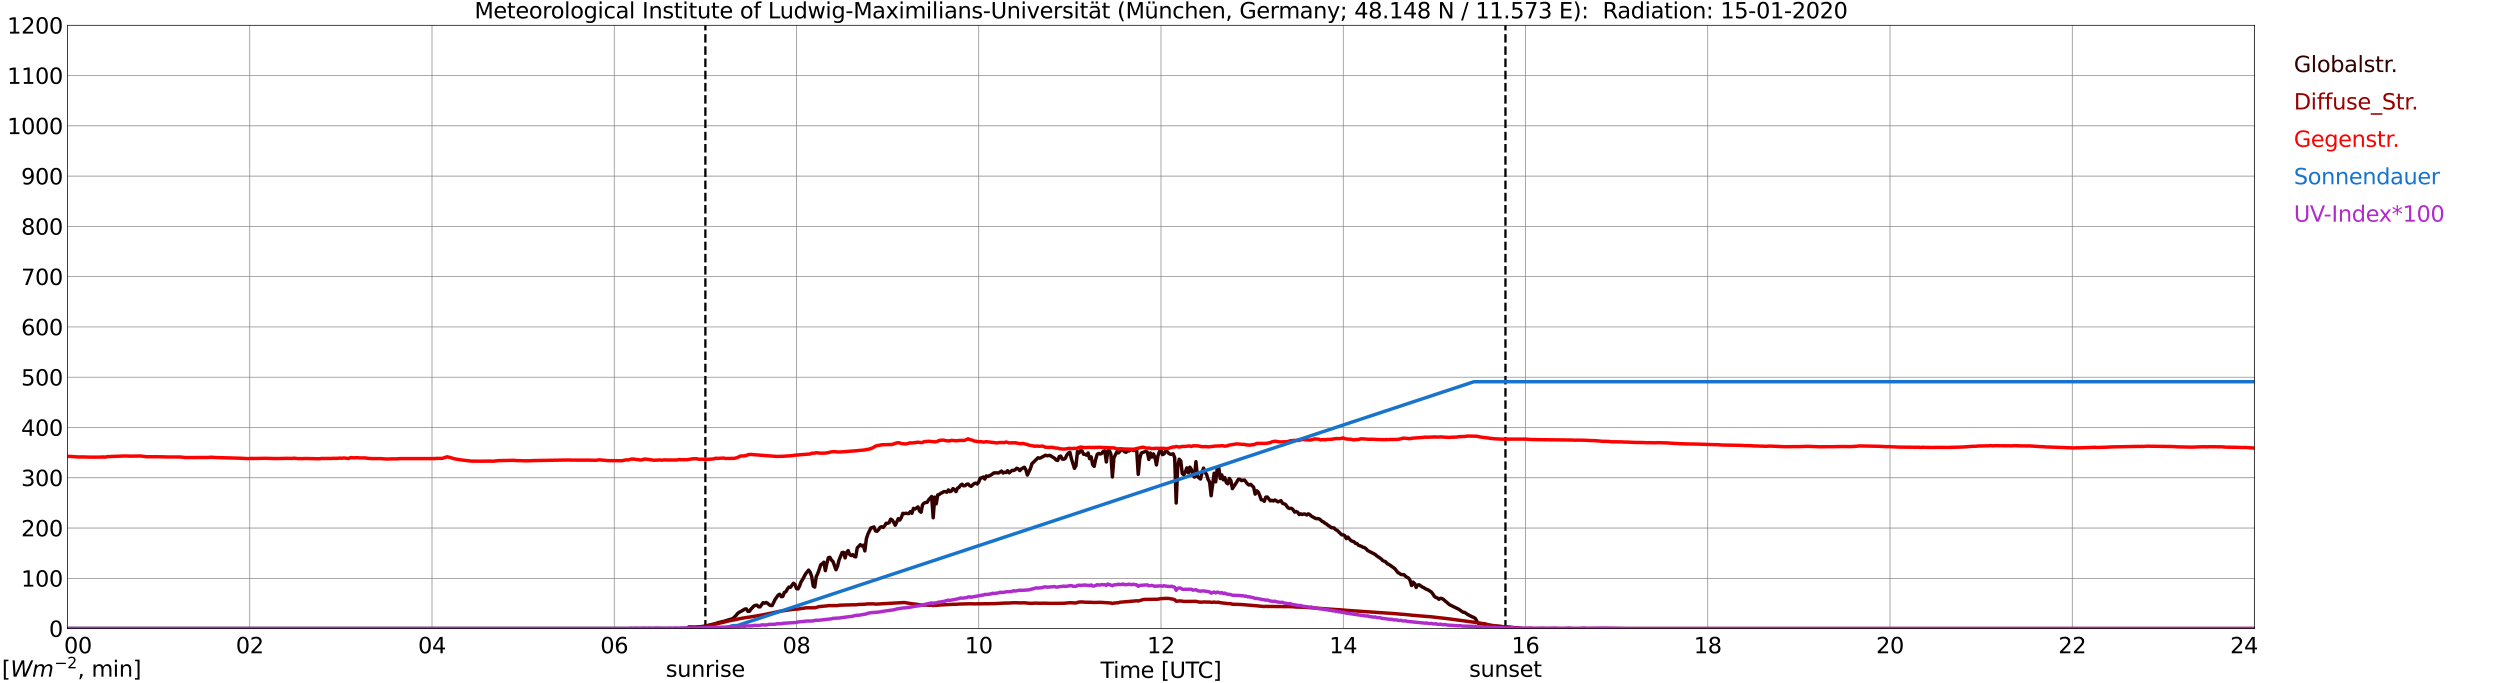 <?xml version="1.0" encoding="utf-8" standalone="no"?>
<!DOCTYPE svg PUBLIC "-//W3C//DTD SVG 1.1//EN"
  "http://www.w3.org/Graphics/SVG/1.1/DTD/svg11.dtd">
<svg xmlns:xlink="http://www.w3.org/1999/xlink" width="1085.4pt" height="296.64pt" viewBox="0 0 1085.4 296.64" xmlns="http://www.w3.org/2000/svg" version="1.1">
 <defs>
  <style type="text/css">*{stroke-linejoin: round; stroke-linecap: butt}</style>
 </defs>
 <g id="figure_1">
  <g id="patch_1">
   <path d="M 0 296.64 
L 1085.4 296.64 
L 1085.4 0 
L 0 0 
z
" style="fill: #ffffff"/>
  </g>
  <g id="axes_1">
   <g id="patch_2">
    <path d="M 29.306 272.909 
L 978.814 272.909 
L 978.814 10.976 
L 29.306 10.976 
z
" style="fill: #ffffff"/>
   </g>
   <g id="patch_3">
    <path d="M 978.814 272.909 
L 978.814 272.909 
L 978.814 10.976 
L 978.814 10.976 
z
" clip-path="url(#pd4801a3a57)" style="fill: #d3d3d3; opacity: 0.25; stroke: #d3d3d3; stroke-linejoin: miter"/>
   </g>
   <g id="matplotlib.axis_1">
    <g id="xtick_1">
     <g id="line2d_1">
      <path d="M 29.306 272.909 
L 29.306 10.976 
" clip-path="url(#pd4801a3a57)" style="fill: none; stroke: #808080; stroke-width: 0.3; stroke-linecap: square"/>
     </g>
     <g id="line2d_2"/>
     <g id="text_1">
      <!--    00 -->
      <g transform="translate(18.733 283.627) scale(0.095 -0.095)">
       <defs>
        <path id="DejaVuSans-20" transform="scale(0.016)"/>
        <path id="DejaVuSans-30" d="M 2034 4250 
Q 1547 4250 1301 3770 
Q 1056 3291 1056 2328 
Q 1056 1369 1301 889 
Q 1547 409 2034 409 
Q 2525 409 2770 889 
Q 3016 1369 3016 2328 
Q 3016 3291 2770 3770 
Q 2525 4250 2034 4250 
z
M 2034 4750 
Q 2819 4750 3233 4129 
Q 3647 3509 3647 2328 
Q 3647 1150 3233 529 
Q 2819 -91 2034 -91 
Q 1250 -91 836 529 
Q 422 1150 422 2328 
Q 422 3509 836 4129 
Q 1250 4750 2034 4750 
z
" transform="scale(0.016)"/>
       </defs>
       <use xlink:href="#DejaVuSans-20"/>
       <use xlink:href="#DejaVuSans-20" transform="translate(31.787 0)"/>
       <use xlink:href="#DejaVuSans-20" transform="translate(63.574 0)"/>
       <use xlink:href="#DejaVuSans-30" transform="translate(95.361 0)"/>
       <use xlink:href="#DejaVuSans-30" transform="translate(158.984 0)"/>
      </g>
     </g>
    </g>
    <g id="xtick_2">
     <g id="line2d_3">
      <path d="M 108.431 272.909 
L 108.431 10.976 
" clip-path="url(#pd4801a3a57)" style="fill: none; stroke: #808080; stroke-width: 0.3; stroke-linecap: square"/>
     </g>
     <g id="line2d_4"/>
     <g id="text_2">
      <!-- 02 -->
      <g transform="translate(102.387 283.627) scale(0.095 -0.095)">
       <defs>
        <path id="DejaVuSans-32" d="M 1228 531 
L 3431 531 
L 3431 0 
L 469 0 
L 469 531 
Q 828 903 1448 1529 
Q 2069 2156 2228 2338 
Q 2531 2678 2651 2914 
Q 2772 3150 2772 3378 
Q 2772 3750 2511 3984 
Q 2250 4219 1831 4219 
Q 1534 4219 1204 4116 
Q 875 4013 500 3803 
L 500 4441 
Q 881 4594 1212 4672 
Q 1544 4750 1819 4750 
Q 2544 4750 2975 4387 
Q 3406 4025 3406 3419 
Q 3406 3131 3298 2873 
Q 3191 2616 2906 2266 
Q 2828 2175 2409 1742 
Q 1991 1309 1228 531 
z
" transform="scale(0.016)"/>
       </defs>
       <use xlink:href="#DejaVuSans-30"/>
       <use xlink:href="#DejaVuSans-32" transform="translate(63.623 0)"/>
      </g>
     </g>
    </g>
    <g id="xtick_3">
     <g id="line2d_5">
      <path d="M 187.557 272.909 
L 187.557 10.976 
" clip-path="url(#pd4801a3a57)" style="fill: none; stroke: #808080; stroke-width: 0.3; stroke-linecap: square"/>
     </g>
     <g id="line2d_6"/>
     <g id="text_3">
      <!-- 04 -->
      <g transform="translate(181.513 283.627) scale(0.095 -0.095)">
       <defs>
        <path id="DejaVuSans-34" d="M 2419 4116 
L 825 1625 
L 2419 1625 
L 2419 4116 
z
M 2253 4666 
L 3047 4666 
L 3047 1625 
L 3713 1625 
L 3713 1100 
L 3047 1100 
L 3047 0 
L 2419 0 
L 2419 1100 
L 313 1100 
L 313 1709 
L 2253 4666 
z
" transform="scale(0.016)"/>
       </defs>
       <use xlink:href="#DejaVuSans-30"/>
       <use xlink:href="#DejaVuSans-34" transform="translate(63.623 0)"/>
      </g>
     </g>
    </g>
    <g id="xtick_4">
     <g id="line2d_7">
      <path d="M 266.683 272.909 
L 266.683 10.976 
" clip-path="url(#pd4801a3a57)" style="fill: none; stroke: #808080; stroke-width: 0.3; stroke-linecap: square"/>
     </g>
     <g id="line2d_8"/>
     <g id="text_4">
      <!-- 06 -->
      <g transform="translate(260.638 283.627) scale(0.095 -0.095)">
       <defs>
        <path id="DejaVuSans-36" d="M 2113 2584 
Q 1688 2584 1439 2293 
Q 1191 2003 1191 1497 
Q 1191 994 1439 701 
Q 1688 409 2113 409 
Q 2538 409 2786 701 
Q 3034 994 3034 1497 
Q 3034 2003 2786 2293 
Q 2538 2584 2113 2584 
z
M 3366 4563 
L 3366 3988 
Q 3128 4100 2886 4159 
Q 2644 4219 2406 4219 
Q 1781 4219 1451 3797 
Q 1122 3375 1075 2522 
Q 1259 2794 1537 2939 
Q 1816 3084 2150 3084 
Q 2853 3084 3261 2657 
Q 3669 2231 3669 1497 
Q 3669 778 3244 343 
Q 2819 -91 2113 -91 
Q 1303 -91 875 529 
Q 447 1150 447 2328 
Q 447 3434 972 4092 
Q 1497 4750 2381 4750 
Q 2619 4750 2861 4703 
Q 3103 4656 3366 4563 
z
" transform="scale(0.016)"/>
       </defs>
       <use xlink:href="#DejaVuSans-30"/>
       <use xlink:href="#DejaVuSans-36" transform="translate(63.623 0)"/>
      </g>
     </g>
    </g>
    <g id="xtick_5">
     <g id="line2d_9">
      <path d="M 345.808 272.909 
L 345.808 10.976 
" clip-path="url(#pd4801a3a57)" style="fill: none; stroke: #808080; stroke-width: 0.3; stroke-linecap: square"/>
     </g>
     <g id="line2d_10"/>
     <g id="text_5">
      <!-- 08 -->
      <g transform="translate(339.764 283.627) scale(0.095 -0.095)">
       <defs>
        <path id="DejaVuSans-38" d="M 2034 2216 
Q 1584 2216 1326 1975 
Q 1069 1734 1069 1313 
Q 1069 891 1326 650 
Q 1584 409 2034 409 
Q 2484 409 2743 651 
Q 3003 894 3003 1313 
Q 3003 1734 2745 1975 
Q 2488 2216 2034 2216 
z
M 1403 2484 
Q 997 2584 770 2862 
Q 544 3141 544 3541 
Q 544 4100 942 4425 
Q 1341 4750 2034 4750 
Q 2731 4750 3128 4425 
Q 3525 4100 3525 3541 
Q 3525 3141 3298 2862 
Q 3072 2584 2669 2484 
Q 3125 2378 3379 2068 
Q 3634 1759 3634 1313 
Q 3634 634 3220 271 
Q 2806 -91 2034 -91 
Q 1263 -91 848 271 
Q 434 634 434 1313 
Q 434 1759 690 2068 
Q 947 2378 1403 2484 
z
M 1172 3481 
Q 1172 3119 1398 2916 
Q 1625 2713 2034 2713 
Q 2441 2713 2670 2916 
Q 2900 3119 2900 3481 
Q 2900 3844 2670 4047 
Q 2441 4250 2034 4250 
Q 1625 4250 1398 4047 
Q 1172 3844 1172 3481 
z
" transform="scale(0.016)"/>
       </defs>
       <use xlink:href="#DejaVuSans-30"/>
       <use xlink:href="#DejaVuSans-38" transform="translate(63.623 0)"/>
      </g>
     </g>
    </g>
    <g id="xtick_6">
     <g id="line2d_11">
      <path d="M 424.934 272.909 
L 424.934 10.976 
" clip-path="url(#pd4801a3a57)" style="fill: none; stroke: #808080; stroke-width: 0.3; stroke-linecap: square"/>
     </g>
     <g id="line2d_12"/>
     <g id="text_6">
      <!-- 10 -->
      <g transform="translate(418.89 283.627) scale(0.095 -0.095)">
       <defs>
        <path id="DejaVuSans-31" d="M 794 531 
L 1825 531 
L 1825 4091 
L 703 3866 
L 703 4441 
L 1819 4666 
L 2450 4666 
L 2450 531 
L 3481 531 
L 3481 0 
L 794 0 
L 794 531 
z
" transform="scale(0.016)"/>
       </defs>
       <use xlink:href="#DejaVuSans-31"/>
       <use xlink:href="#DejaVuSans-30" transform="translate(63.623 0)"/>
      </g>
     </g>
    </g>
    <g id="xtick_7">
     <g id="line2d_13">
      <path d="M 504.06 272.909 
L 504.06 10.976 
" clip-path="url(#pd4801a3a57)" style="fill: none; stroke: #808080; stroke-width: 0.3; stroke-linecap: square"/>
     </g>
     <g id="line2d_14"/>
     <g id="text_7">
      <!-- 12 -->
      <g transform="translate(498.015 283.627) scale(0.095 -0.095)">
       <use xlink:href="#DejaVuSans-31"/>
       <use xlink:href="#DejaVuSans-32" transform="translate(63.623 0)"/>
      </g>
     </g>
    </g>
    <g id="xtick_8">
     <g id="line2d_15">
      <path d="M 583.185 272.909 
L 583.185 10.976 
" clip-path="url(#pd4801a3a57)" style="fill: none; stroke: #808080; stroke-width: 0.3; stroke-linecap: square"/>
     </g>
     <g id="line2d_16"/>
     <g id="text_8">
      <!-- 14 -->
      <g transform="translate(577.141 283.627) scale(0.095 -0.095)">
       <use xlink:href="#DejaVuSans-31"/>
       <use xlink:href="#DejaVuSans-34" transform="translate(63.623 0)"/>
      </g>
     </g>
    </g>
    <g id="xtick_9">
     <g id="line2d_17">
      <path d="M 662.311 272.909 
L 662.311 10.976 
" clip-path="url(#pd4801a3a57)" style="fill: none; stroke: #808080; stroke-width: 0.3; stroke-linecap: square"/>
     </g>
     <g id="line2d_18"/>
     <g id="text_9">
      <!-- 16 -->
      <g transform="translate(656.267 283.627) scale(0.095 -0.095)">
       <use xlink:href="#DejaVuSans-31"/>
       <use xlink:href="#DejaVuSans-36" transform="translate(63.623 0)"/>
      </g>
     </g>
    </g>
    <g id="xtick_10">
     <g id="line2d_19">
      <path d="M 741.437 272.909 
L 741.437 10.976 
" clip-path="url(#pd4801a3a57)" style="fill: none; stroke: #808080; stroke-width: 0.3; stroke-linecap: square"/>
     </g>
     <g id="line2d_20"/>
     <g id="text_10">
      <!-- 18 -->
      <g transform="translate(735.392 283.627) scale(0.095 -0.095)">
       <use xlink:href="#DejaVuSans-31"/>
       <use xlink:href="#DejaVuSans-38" transform="translate(63.623 0)"/>
      </g>
     </g>
    </g>
    <g id="xtick_11">
     <g id="line2d_21">
      <path d="M 820.562 272.909 
L 820.562 10.976 
" clip-path="url(#pd4801a3a57)" style="fill: none; stroke: #808080; stroke-width: 0.3; stroke-linecap: square"/>
     </g>
     <g id="line2d_22"/>
     <g id="text_11">
      <!-- 20 -->
      <g transform="translate(814.518 283.627) scale(0.095 -0.095)">
       <use xlink:href="#DejaVuSans-32"/>
       <use xlink:href="#DejaVuSans-30" transform="translate(63.623 0)"/>
      </g>
     </g>
    </g>
    <g id="xtick_12">
     <g id="line2d_23">
      <path d="M 899.688 272.909 
L 899.688 10.976 
" clip-path="url(#pd4801a3a57)" style="fill: none; stroke: #808080; stroke-width: 0.3; stroke-linecap: square"/>
     </g>
     <g id="line2d_24"/>
     <g id="text_12">
      <!-- 22 -->
      <g transform="translate(893.644 283.627) scale(0.095 -0.095)">
       <use xlink:href="#DejaVuSans-32"/>
       <use xlink:href="#DejaVuSans-32" transform="translate(63.623 0)"/>
      </g>
     </g>
    </g>
    <g id="xtick_13">
     <g id="line2d_25">
      <path d="M 978.814 272.909 
L 978.814 10.976 
" clip-path="url(#pd4801a3a57)" style="fill: none; stroke: #808080; stroke-width: 0.3; stroke-linecap: square"/>
     </g>
     <g id="line2d_26"/>
     <g id="text_13">
      <!-- 24    -->
      <g transform="translate(968.241 283.627) scale(0.095 -0.095)">
       <use xlink:href="#DejaVuSans-32"/>
       <use xlink:href="#DejaVuSans-34" transform="translate(63.623 0)"/>
       <use xlink:href="#DejaVuSans-20" transform="translate(127.246 0)"/>
       <use xlink:href="#DejaVuSans-20" transform="translate(159.033 0)"/>
       <use xlink:href="#DejaVuSans-20" transform="translate(190.82 0)"/>
      </g>
     </g>
    </g>
    <g id="text_14">
     <!-- Time [UTC] -->
     <g transform="translate(477.806 294.322) scale(0.095 -0.095)">
      <defs>
       <path id="DejaVuSans-54" d="M -19 4666 
L 3928 4666 
L 3928 4134 
L 2272 4134 
L 2272 0 
L 1638 0 
L 1638 4134 
L -19 4134 
L -19 4666 
z
" transform="scale(0.016)"/>
       <path id="DejaVuSans-69" d="M 603 3500 
L 1178 3500 
L 1178 0 
L 603 0 
L 603 3500 
z
M 603 4863 
L 1178 4863 
L 1178 4134 
L 603 4134 
L 603 4863 
z
" transform="scale(0.016)"/>
       <path id="DejaVuSans-6d" d="M 3328 2828 
Q 3544 3216 3844 3400 
Q 4144 3584 4550 3584 
Q 5097 3584 5394 3201 
Q 5691 2819 5691 2113 
L 5691 0 
L 5113 0 
L 5113 2094 
Q 5113 2597 4934 2840 
Q 4756 3084 4391 3084 
Q 3944 3084 3684 2787 
Q 3425 2491 3425 1978 
L 3425 0 
L 2847 0 
L 2847 2094 
Q 2847 2600 2669 2842 
Q 2491 3084 2119 3084 
Q 1678 3084 1418 2786 
Q 1159 2488 1159 1978 
L 1159 0 
L 581 0 
L 581 3500 
L 1159 3500 
L 1159 2956 
Q 1356 3278 1631 3431 
Q 1906 3584 2284 3584 
Q 2666 3584 2933 3390 
Q 3200 3197 3328 2828 
z
" transform="scale(0.016)"/>
       <path id="DejaVuSans-65" d="M 3597 1894 
L 3597 1613 
L 953 1613 
Q 991 1019 1311 708 
Q 1631 397 2203 397 
Q 2534 397 2845 478 
Q 3156 559 3463 722 
L 3463 178 
Q 3153 47 2828 -22 
Q 2503 -91 2169 -91 
Q 1331 -91 842 396 
Q 353 884 353 1716 
Q 353 2575 817 3079 
Q 1281 3584 2069 3584 
Q 2775 3584 3186 3129 
Q 3597 2675 3597 1894 
z
M 3022 2063 
Q 3016 2534 2758 2815 
Q 2500 3097 2075 3097 
Q 1594 3097 1305 2825 
Q 1016 2553 972 2059 
L 3022 2063 
z
" transform="scale(0.016)"/>
       <path id="DejaVuSans-5b" d="M 550 4863 
L 1875 4863 
L 1875 4416 
L 1125 4416 
L 1125 -397 
L 1875 -397 
L 1875 -844 
L 550 -844 
L 550 4863 
z
" transform="scale(0.016)"/>
       <path id="DejaVuSans-55" d="M 556 4666 
L 1191 4666 
L 1191 1831 
Q 1191 1081 1462 751 
Q 1734 422 2344 422 
Q 2950 422 3222 751 
Q 3494 1081 3494 1831 
L 3494 4666 
L 4128 4666 
L 4128 1753 
Q 4128 841 3676 375 
Q 3225 -91 2344 -91 
Q 1459 -91 1007 375 
Q 556 841 556 1753 
L 556 4666 
z
" transform="scale(0.016)"/>
       <path id="DejaVuSans-43" d="M 4122 4306 
L 4122 3641 
Q 3803 3938 3442 4084 
Q 3081 4231 2675 4231 
Q 1875 4231 1450 3742 
Q 1025 3253 1025 2328 
Q 1025 1406 1450 917 
Q 1875 428 2675 428 
Q 3081 428 3442 575 
Q 3803 722 4122 1019 
L 4122 359 
Q 3791 134 3420 21 
Q 3050 -91 2638 -91 
Q 1578 -91 968 557 
Q 359 1206 359 2328 
Q 359 3453 968 4101 
Q 1578 4750 2638 4750 
Q 3056 4750 3426 4639 
Q 3797 4528 4122 4306 
z
" transform="scale(0.016)"/>
       <path id="DejaVuSans-5d" d="M 1947 4863 
L 1947 -844 
L 622 -844 
L 622 -397 
L 1369 -397 
L 1369 4416 
L 622 4416 
L 622 4863 
L 1947 4863 
z
" transform="scale(0.016)"/>
      </defs>
      <use xlink:href="#DejaVuSans-54"/>
      <use xlink:href="#DejaVuSans-69" transform="translate(57.959 0)"/>
      <use xlink:href="#DejaVuSans-6d" transform="translate(85.742 0)"/>
      <use xlink:href="#DejaVuSans-65" transform="translate(183.154 0)"/>
      <use xlink:href="#DejaVuSans-20" transform="translate(244.678 0)"/>
      <use xlink:href="#DejaVuSans-5b" transform="translate(276.465 0)"/>
      <use xlink:href="#DejaVuSans-55" transform="translate(315.479 0)"/>
      <use xlink:href="#DejaVuSans-54" transform="translate(388.672 0)"/>
      <use xlink:href="#DejaVuSans-43" transform="translate(443.881 0)"/>
      <use xlink:href="#DejaVuSans-5d" transform="translate(513.705 0)"/>
     </g>
    </g>
   </g>
   <g id="matplotlib.axis_2">
    <g id="ytick_1">
     <g id="line2d_27">
      <path d="M 29.306 272.909 
L 978.814 272.909 
" clip-path="url(#pd4801a3a57)" style="fill: none; stroke: #808080; stroke-width: 0.3; stroke-linecap: square"/>
     </g>
     <g id="line2d_28"/>
     <g id="text_15">
      <!-- 0 -->
      <g transform="translate(21.261 276.518) scale(0.095 -0.095)">
       <use xlink:href="#DejaVuSans-30"/>
      </g>
     </g>
    </g>
    <g id="ytick_2">
     <g id="line2d_29">
      <path d="M 29.306 251.081 
L 978.814 251.081 
" clip-path="url(#pd4801a3a57)" style="fill: none; stroke: #808080; stroke-width: 0.3; stroke-linecap: square"/>
     </g>
     <g id="line2d_30"/>
     <g id="text_16">
      <!-- 100 -->
      <g transform="translate(9.173 254.69) scale(0.095 -0.095)">
       <use xlink:href="#DejaVuSans-31"/>
       <use xlink:href="#DejaVuSans-30" transform="translate(63.623 0)"/>
       <use xlink:href="#DejaVuSans-30" transform="translate(127.246 0)"/>
      </g>
     </g>
    </g>
    <g id="ytick_3">
     <g id="line2d_31">
      <path d="M 29.306 229.253 
L 978.814 229.253 
" clip-path="url(#pd4801a3a57)" style="fill: none; stroke: #808080; stroke-width: 0.3; stroke-linecap: square"/>
     </g>
     <g id="line2d_32"/>
     <g id="text_17">
      <!-- 200 -->
      <g transform="translate(9.173 232.863) scale(0.095 -0.095)">
       <use xlink:href="#DejaVuSans-32"/>
       <use xlink:href="#DejaVuSans-30" transform="translate(63.623 0)"/>
       <use xlink:href="#DejaVuSans-30" transform="translate(127.246 0)"/>
      </g>
     </g>
    </g>
    <g id="ytick_4">
     <g id="line2d_33">
      <path d="M 29.306 207.426 
L 978.814 207.426 
" clip-path="url(#pd4801a3a57)" style="fill: none; stroke: #808080; stroke-width: 0.3; stroke-linecap: square"/>
     </g>
     <g id="line2d_34"/>
     <g id="text_18">
      <!-- 300 -->
      <g transform="translate(9.173 211.035) scale(0.095 -0.095)">
       <defs>
        <path id="DejaVuSans-33" d="M 2597 2516 
Q 3050 2419 3304 2112 
Q 3559 1806 3559 1356 
Q 3559 666 3084 287 
Q 2609 -91 1734 -91 
Q 1441 -91 1130 -33 
Q 819 25 488 141 
L 488 750 
Q 750 597 1062 519 
Q 1375 441 1716 441 
Q 2309 441 2620 675 
Q 2931 909 2931 1356 
Q 2931 1769 2642 2001 
Q 2353 2234 1838 2234 
L 1294 2234 
L 1294 2753 
L 1863 2753 
Q 2328 2753 2575 2939 
Q 2822 3125 2822 3475 
Q 2822 3834 2567 4026 
Q 2313 4219 1838 4219 
Q 1578 4219 1281 4162 
Q 984 4106 628 3988 
L 628 4550 
Q 988 4650 1302 4700 
Q 1616 4750 1894 4750 
Q 2613 4750 3031 4423 
Q 3450 4097 3450 3541 
Q 3450 3153 3228 2886 
Q 3006 2619 2597 2516 
z
" transform="scale(0.016)"/>
       </defs>
       <use xlink:href="#DejaVuSans-33"/>
       <use xlink:href="#DejaVuSans-30" transform="translate(63.623 0)"/>
       <use xlink:href="#DejaVuSans-30" transform="translate(127.246 0)"/>
      </g>
     </g>
    </g>
    <g id="ytick_5">
     <g id="line2d_35">
      <path d="M 29.306 185.598 
L 978.814 185.598 
" clip-path="url(#pd4801a3a57)" style="fill: none; stroke: #808080; stroke-width: 0.3; stroke-linecap: square"/>
     </g>
     <g id="line2d_36"/>
     <g id="text_19">
      <!-- 400 -->
      <g transform="translate(9.173 189.207) scale(0.095 -0.095)">
       <use xlink:href="#DejaVuSans-34"/>
       <use xlink:href="#DejaVuSans-30" transform="translate(63.623 0)"/>
       <use xlink:href="#DejaVuSans-30" transform="translate(127.246 0)"/>
      </g>
     </g>
    </g>
    <g id="ytick_6">
     <g id="line2d_37">
      <path d="M 29.306 163.77 
L 978.814 163.77 
" clip-path="url(#pd4801a3a57)" style="fill: none; stroke: #808080; stroke-width: 0.3; stroke-linecap: square"/>
     </g>
     <g id="line2d_38"/>
     <g id="text_20">
      <!-- 500 -->
      <g transform="translate(9.173 167.379) scale(0.095 -0.095)">
       <defs>
        <path id="DejaVuSans-35" d="M 691 4666 
L 3169 4666 
L 3169 4134 
L 1269 4134 
L 1269 2991 
Q 1406 3038 1543 3061 
Q 1681 3084 1819 3084 
Q 2600 3084 3056 2656 
Q 3513 2228 3513 1497 
Q 3513 744 3044 326 
Q 2575 -91 1722 -91 
Q 1428 -91 1123 -41 
Q 819 9 494 109 
L 494 744 
Q 775 591 1075 516 
Q 1375 441 1709 441 
Q 2250 441 2565 725 
Q 2881 1009 2881 1497 
Q 2881 1984 2565 2268 
Q 2250 2553 1709 2553 
Q 1456 2553 1204 2497 
Q 953 2441 691 2322 
L 691 4666 
z
" transform="scale(0.016)"/>
       </defs>
       <use xlink:href="#DejaVuSans-35"/>
       <use xlink:href="#DejaVuSans-30" transform="translate(63.623 0)"/>
       <use xlink:href="#DejaVuSans-30" transform="translate(127.246 0)"/>
      </g>
     </g>
    </g>
    <g id="ytick_7">
     <g id="line2d_39">
      <path d="M 29.306 141.942 
L 978.814 141.942 
" clip-path="url(#pd4801a3a57)" style="fill: none; stroke: #808080; stroke-width: 0.3; stroke-linecap: square"/>
     </g>
     <g id="line2d_40"/>
     <g id="text_21">
      <!-- 600 -->
      <g transform="translate(9.173 145.551) scale(0.095 -0.095)">
       <use xlink:href="#DejaVuSans-36"/>
       <use xlink:href="#DejaVuSans-30" transform="translate(63.623 0)"/>
       <use xlink:href="#DejaVuSans-30" transform="translate(127.246 0)"/>
      </g>
     </g>
    </g>
    <g id="ytick_8">
     <g id="line2d_41">
      <path d="M 29.306 120.114 
L 978.814 120.114 
" clip-path="url(#pd4801a3a57)" style="fill: none; stroke: #808080; stroke-width: 0.3; stroke-linecap: square"/>
     </g>
     <g id="line2d_42"/>
     <g id="text_22">
      <!-- 700 -->
      <g transform="translate(9.173 123.724) scale(0.095 -0.095)">
       <defs>
        <path id="DejaVuSans-37" d="M 525 4666 
L 3525 4666 
L 3525 4397 
L 1831 0 
L 1172 0 
L 2766 4134 
L 525 4134 
L 525 4666 
z
" transform="scale(0.016)"/>
       </defs>
       <use xlink:href="#DejaVuSans-37"/>
       <use xlink:href="#DejaVuSans-30" transform="translate(63.623 0)"/>
       <use xlink:href="#DejaVuSans-30" transform="translate(127.246 0)"/>
      </g>
     </g>
    </g>
    <g id="ytick_9">
     <g id="line2d_43">
      <path d="M 29.306 98.287 
L 978.814 98.287 
" clip-path="url(#pd4801a3a57)" style="fill: none; stroke: #808080; stroke-width: 0.3; stroke-linecap: square"/>
     </g>
     <g id="line2d_44"/>
     <g id="text_23">
      <!-- 800 -->
      <g transform="translate(9.173 101.896) scale(0.095 -0.095)">
       <use xlink:href="#DejaVuSans-38"/>
       <use xlink:href="#DejaVuSans-30" transform="translate(63.623 0)"/>
       <use xlink:href="#DejaVuSans-30" transform="translate(127.246 0)"/>
      </g>
     </g>
    </g>
    <g id="ytick_10">
     <g id="line2d_45">
      <path d="M 29.306 76.459 
L 978.814 76.459 
" clip-path="url(#pd4801a3a57)" style="fill: none; stroke: #808080; stroke-width: 0.3; stroke-linecap: square"/>
     </g>
     <g id="line2d_46"/>
     <g id="text_24">
      <!-- 900 -->
      <g transform="translate(9.173 80.068) scale(0.095 -0.095)">
       <defs>
        <path id="DejaVuSans-39" d="M 703 97 
L 703 672 
Q 941 559 1184 500 
Q 1428 441 1663 441 
Q 2288 441 2617 861 
Q 2947 1281 2994 2138 
Q 2813 1869 2534 1725 
Q 2256 1581 1919 1581 
Q 1219 1581 811 2004 
Q 403 2428 403 3163 
Q 403 3881 828 4315 
Q 1253 4750 1959 4750 
Q 2769 4750 3195 4129 
Q 3622 3509 3622 2328 
Q 3622 1225 3098 567 
Q 2575 -91 1691 -91 
Q 1453 -91 1209 -44 
Q 966 3 703 97 
z
M 1959 2075 
Q 2384 2075 2632 2365 
Q 2881 2656 2881 3163 
Q 2881 3666 2632 3958 
Q 2384 4250 1959 4250 
Q 1534 4250 1286 3958 
Q 1038 3666 1038 3163 
Q 1038 2656 1286 2365 
Q 1534 2075 1959 2075 
z
" transform="scale(0.016)"/>
       </defs>
       <use xlink:href="#DejaVuSans-39"/>
       <use xlink:href="#DejaVuSans-30" transform="translate(63.623 0)"/>
       <use xlink:href="#DejaVuSans-30" transform="translate(127.246 0)"/>
      </g>
     </g>
    </g>
    <g id="ytick_11">
     <g id="line2d_47">
      <path d="M 29.306 54.631 
L 978.814 54.631 
" clip-path="url(#pd4801a3a57)" style="fill: none; stroke: #808080; stroke-width: 0.3; stroke-linecap: square"/>
     </g>
     <g id="line2d_48"/>
     <g id="text_25">
      <!-- 1000 -->
      <g transform="translate(3.128 58.24) scale(0.095 -0.095)">
       <use xlink:href="#DejaVuSans-31"/>
       <use xlink:href="#DejaVuSans-30" transform="translate(63.623 0)"/>
       <use xlink:href="#DejaVuSans-30" transform="translate(127.246 0)"/>
       <use xlink:href="#DejaVuSans-30" transform="translate(190.869 0)"/>
      </g>
     </g>
    </g>
    <g id="ytick_12">
     <g id="line2d_49">
      <path d="M 29.306 32.803 
L 978.814 32.803 
" clip-path="url(#pd4801a3a57)" style="fill: none; stroke: #808080; stroke-width: 0.3; stroke-linecap: square"/>
     </g>
     <g id="line2d_50"/>
     <g id="text_26">
      <!-- 1100 -->
      <g transform="translate(3.128 36.413) scale(0.095 -0.095)">
       <use xlink:href="#DejaVuSans-31"/>
       <use xlink:href="#DejaVuSans-31" transform="translate(63.623 0)"/>
       <use xlink:href="#DejaVuSans-30" transform="translate(127.246 0)"/>
       <use xlink:href="#DejaVuSans-30" transform="translate(190.869 0)"/>
      </g>
     </g>
    </g>
    <g id="ytick_13">
     <g id="line2d_51">
      <path d="M 29.306 10.976 
L 978.814 10.976 
" clip-path="url(#pd4801a3a57)" style="fill: none; stroke: #808080; stroke-width: 0.3; stroke-linecap: square"/>
     </g>
     <g id="line2d_52"/>
     <g id="text_27">
      <!-- 1200 -->
      <g transform="translate(3.128 14.585) scale(0.095 -0.095)">
       <use xlink:href="#DejaVuSans-31"/>
       <use xlink:href="#DejaVuSans-32" transform="translate(63.623 0)"/>
       <use xlink:href="#DejaVuSans-30" transform="translate(127.246 0)"/>
       <use xlink:href="#DejaVuSans-30" transform="translate(190.869 0)"/>
      </g>
     </g>
    </g>
   </g>
   <g id="line2d_53">
    <path d="M 306.246 272.909 
L 306.246 10.976 
" clip-path="url(#pd4801a3a57)" style="fill: none; stroke-dasharray: 3.7,1.6; stroke-dashoffset: 0; stroke: #000000"/>
   </g>
   <g id="line2d_54">
    <path d="M 653.607 272.909 
L 653.607 10.976 
" clip-path="url(#pd4801a3a57)" style="fill: none; stroke-dasharray: 3.7,1.6; stroke-dashoffset: 0; stroke: #000000"/>
   </g>
   <g id="line2d_55">
    <path d="M 29.306 272.909 
L 298.333 272.909 
L 298.992 272.265 
L 300.971 272.359 
L 301.63 272.389 
L 304.927 271.981 
L 305.586 271.951 
L 310.861 270.695 
L 311.521 270.383 
L 314.158 269.787 
L 317.455 268.783 
L 318.114 268.596 
L 319.433 267.371 
L 320.093 266.494 
L 320.752 265.928 
L 322.071 265.239 
L 323.39 264.424 
L 324.049 264.361 
L 324.708 265.426 
L 325.368 265.396 
L 326.027 264.455 
L 327.346 263.075 
L 328.005 262.824 
L 328.665 262.761 
L 329.324 263.451 
L 329.983 263.484 
L 331.302 261.663 
L 331.961 261.884 
L 332.621 261.569 
L 333.28 261.947 
L 333.94 262.543 
L 334.599 262.918 
L 335.258 262.855 
L 336.577 260.159 
L 337.896 258.308 
L 338.555 257.994 
L 339.215 259.061 
L 339.874 258.935 
L 340.533 257.21 
L 341.193 256.929 
L 341.852 255.737 
L 342.512 254.89 
L 343.171 254.984 
L 344.49 253.227 
L 345.149 253.792 
L 345.808 255.516 
L 346.468 255.674 
L 347.127 254.451 
L 347.787 252.6 
L 348.446 251.629 
L 349.765 249.119 
L 351.083 247.519 
L 351.743 248.46 
L 352.402 250.28 
L 353.062 254.451 
L 353.721 254.89 
L 354.38 250.341 
L 355.04 248.994 
L 356.359 245.168 
L 357.018 244.76 
L 357.677 244.101 
L 358.337 247.739 
L 358.996 244.539 
L 359.655 242.125 
L 360.315 241.968 
L 360.974 243.16 
L 361.634 243.756 
L 362.952 247.364 
L 363.612 245.888 
L 364.271 243.192 
L 365.59 239.899 
L 366.249 239.835 
L 366.909 242.219 
L 367.568 239.868 
L 368.227 239.052 
L 368.887 240.776 
L 369.546 241.184 
L 370.206 240.776 
L 370.865 241.593 
L 371.524 241.78 
L 372.184 237.891 
L 373.502 236.48 
L 374.162 237.013 
L 374.821 236.699 
L 375.481 239.178 
L 376.14 233.94 
L 376.799 231.901 
L 378.118 229.205 
L 378.777 229.079 
L 379.437 228.764 
L 380.096 230.491 
L 380.756 230.648 
L 381.415 230.019 
L 382.074 228.985 
L 382.734 228.67 
L 383.393 229.015 
L 384.053 228.295 
L 384.712 227.197 
L 385.371 227.197 
L 386.031 226.916 
L 386.69 225.409 
L 387.349 225.754 
L 388.009 226.789 
L 388.668 228.044 
L 389.987 225.191 
L 390.646 225.785 
L 391.306 224.72 
L 391.965 222.869 
L 392.624 223.026 
L 393.284 222.808 
L 393.943 222.963 
L 394.603 222.963 
L 395.262 222.116 
L 395.921 222.838 
L 396.581 220.736 
L 397.24 220.987 
L 398.559 220.079 
L 399.218 221.834 
L 399.878 222.399 
L 400.537 219.106 
L 401.196 218.446 
L 401.856 218.165 
L 402.515 218.101 
L 403.175 217.036 
L 404.493 215.563 
L 405.153 224.783 
L 405.812 215.844 
L 406.471 218.73 
L 407.131 214.871 
L 407.79 214.683 
L 408.45 214.151 
L 409.109 213.9 
L 409.768 213.43 
L 410.428 213.43 
L 411.087 213.712 
L 411.746 212.708 
L 412.406 213.461 
L 413.065 213.21 
L 413.725 212.142 
L 414.384 212.52 
L 415.043 213.43 
L 415.703 211.955 
L 416.362 211.643 
L 417.022 210.702 
L 417.681 210.23 
L 418.34 210.92 
L 419 210.857 
L 419.659 210.261 
L 420.318 210.137 
L 420.978 210.826 
L 421.637 211.141 
L 422.956 209.949 
L 423.615 209.761 
L 424.275 210.137 
L 424.934 209.259 
L 425.593 207.565 
L 426.253 207.471 
L 426.912 207.094 
L 427.572 207.973 
L 428.231 206.624 
L 428.89 206.875 
L 430.209 206.247 
L 431.528 205.306 
L 432.847 205.306 
L 433.506 205.369 
L 434.825 204.522 
L 435.484 205.369 
L 436.144 205.024 
L 436.803 205.149 
L 437.462 204.365 
L 438.122 205.275 
L 439.44 204.208 
L 440.1 204.271 
L 440.759 203.927 
L 441.419 203.3 
L 442.078 203.551 
L 442.737 204.304 
L 443.397 203.612 
L 444.716 202.861 
L 445.375 203.896 
L 446.034 206.247 
L 447.353 203.488 
L 448.012 201.355 
L 450.65 198.751 
L 451.309 198.941 
L 451.969 198.69 
L 453.947 197.623 
L 454.606 197.906 
L 455.266 197.749 
L 455.925 197.749 
L 457.903 199.002 
L 458.563 199.755 
L 459.222 199.912 
L 459.881 198.219 
L 460.541 198.031 
L 461.2 199.317 
L 461.859 199.38 
L 462.519 198.972 
L 463.178 197.559 
L 463.838 196.776 
L 464.497 196.337 
L 465.156 199.129 
L 466.475 203.331 
L 467.134 202.202 
L 467.794 196.023 
L 468.453 196.682 
L 469.113 195.647 
L 469.772 195.772 
L 470.431 197.214 
L 471.091 197.247 
L 471.75 197.623 
L 472.409 196.651 
L 473.069 199.159 
L 473.728 198.345 
L 474.388 201.763 
L 475.047 202.484 
L 475.706 199.38 
L 476.366 197.247 
L 477.025 196.87 
L 477.685 197.121 
L 478.344 196.839 
L 479.003 195.929 
L 479.663 195.741 
L 480.322 200.572 
L 480.981 195.772 
L 481.641 195.617 
L 482.3 197.09 
L 482.96 207.063 
L 483.619 198.751 
L 484.938 196.086 
L 485.597 196.619 
L 486.916 195.145 
L 487.575 195.396 
L 488.235 196.149 
L 488.894 196.368 
L 489.553 195.647 
L 490.213 195.804 
L 490.872 195.302 
L 491.532 195.302 
L 492.191 195.617 
L 492.85 195.209 
L 493.51 195.427 
L 494.169 205.935 
L 494.828 199.192 
L 495.488 196.715 
L 497.466 195.929 
L 498.125 196.306 
L 498.785 199.474 
L 499.444 196.682 
L 500.103 198.47 
L 500.763 197.06 
L 501.422 198.596 
L 502.082 201.857 
L 502.741 197.874 
L 503.4 196.055 
L 504.06 195.272 
L 504.719 197.372 
L 505.379 197.06 
L 506.038 195.868 
L 506.697 196.023 
L 507.357 196.776 
L 508.016 197.184 
L 508.675 197.247 
L 509.335 197.027 
L 509.994 198.657 
L 510.654 218.385 
L 511.313 202.42 
L 511.972 199.38 
L 512.632 200.07 
L 513.291 205.62 
L 513.95 206.092 
L 514.61 204.961 
L 515.269 203.143 
L 515.929 205.245 
L 516.588 202.829 
L 517.247 203.802 
L 517.907 206.373 
L 518.566 207.126 
L 519.226 200.445 
L 519.885 206.906 
L 521.204 207.973 
L 521.863 205.182 
L 522.522 203.237 
L 523.182 205.024 
L 523.841 205.965 
L 524.501 208.128 
L 525.16 209.259 
L 525.819 215.218 
L 527.138 205.463 
L 527.797 209.196 
L 528.457 203.331 
L 529.116 202.955 
L 529.776 207.753 
L 530.435 206.186 
L 531.094 208.318 
L 531.754 207.345 
L 532.413 209.541 
L 533.073 210.043 
L 533.732 207.722 
L 534.391 208.663 
L 535.051 212.142 
L 536.369 210.167 
L 537.688 208.067 
L 538.348 208.128 
L 539.007 208.663 
L 539.666 208.473 
L 540.326 208.412 
L 541.644 210.137 
L 542.304 210.575 
L 542.963 210.261 
L 544.282 211.549 
L 544.941 214.526 
L 545.601 213.085 
L 546.26 213.585 
L 546.919 215.122 
L 547.579 216.973 
L 548.238 217.067 
L 548.898 217.632 
L 549.557 215.844 
L 550.216 215.781 
L 551.535 217.475 
L 552.195 217.224 
L 552.854 217.506 
L 553.513 217.067 
L 554.832 217.883 
L 556.151 217.381 
L 556.81 218.51 
L 558.129 218.981 
L 558.788 219.952 
L 559.448 220.642 
L 560.107 220.736 
L 560.766 220.706 
L 561.426 221.332 
L 562.085 222.336 
L 562.745 222.054 
L 563.404 222.399 
L 564.063 223.403 
L 564.723 223.089 
L 565.382 223.371 
L 566.042 223.152 
L 566.701 223.214 
L 567.36 223.591 
L 568.02 223.089 
L 568.679 223.434 
L 569.338 224.093 
L 571.317 225.158 
L 572.635 225.222 
L 573.295 225.691 
L 573.954 226.32 
L 574.613 226.601 
L 575.273 227.197 
L 575.932 227.511 
L 576.592 228.107 
L 577.251 228.483 
L 577.91 229.048 
L 579.229 229.236 
L 579.889 229.956 
L 580.548 230.27 
L 582.526 232.185 
L 583.185 232.215 
L 583.845 232.56 
L 584.504 233.846 
L 585.164 233.187 
L 586.482 234.662 
L 587.142 235.007 
L 587.801 235.162 
L 588.46 235.885 
L 589.12 235.978 
L 589.779 236.731 
L 591.098 237.201 
L 591.757 237.609 
L 592.417 237.766 
L 593.076 238.238 
L 593.736 238.988 
L 597.032 240.715 
L 597.692 241.311 
L 599.67 242.658 
L 600.329 243.38 
L 601.648 243.943 
L 602.307 244.79 
L 602.967 245.011 
L 605.604 246.892 
L 606.923 248.617 
L 607.582 248.9 
L 608.242 249.433 
L 609.561 249.527 
L 610.22 250.186 
L 610.879 250.655 
L 611.539 250.97 
L 612.198 251.974 
L 612.858 254.2 
L 613.517 252.757 
L 614.176 253.384 
L 614.836 255.047 
L 615.495 253.98 
L 616.154 253.916 
L 617.473 254.857 
L 618.133 255.141 
L 618.792 255.58 
L 620.111 256.176 
L 621.429 257.023 
L 622.089 257.869 
L 622.748 258.935 
L 623.408 259.406 
L 624.067 259.624 
L 624.726 260.19 
L 625.386 259.751 
L 626.045 259.845 
L 626.705 260.284 
L 629.342 262.543 
L 632.639 264.173 
L 633.298 264.485 
L 634.617 265.396 
L 635.276 265.804 
L 635.936 265.898 
L 637.255 266.808 
L 639.233 267.843 
L 639.892 268.061 
L 640.552 268.563 
L 641.211 269.755 
L 641.87 270.665 
L 643.189 270.822 
L 643.848 270.853 
L 647.145 271.542 
L 650.442 271.92 
L 657.695 272.546 
L 658.355 272.483 
L 659.014 272.671 
L 659.674 272.704 
L 660.333 272.909 
L 978.154 272.909 
L 978.154 272.909 
" clip-path="url(#pd4801a3a57)" style="fill: none; stroke: #330000; stroke-width: 1.5; stroke-linecap: square"/>
   </g>
   <g id="line2d_56">
    <path d="M 29.306 272.909 
L 298.333 272.909 
L 298.992 272.287 
L 302.949 272.245 
L 303.608 272.16 
L 304.267 272.204 
L 306.905 271.782 
L 309.543 271.195 
L 312.839 270.44 
L 314.158 270.145 
L 315.477 269.809 
L 318.114 269.222 
L 319.433 269.013 
L 320.752 268.676 
L 324.049 268.089 
L 325.368 267.921 
L 328.665 267.375 
L 330.643 267.039 
L 331.961 266.788 
L 336.577 265.821 
L 338.555 265.402 
L 342.512 264.815 
L 344.49 264.52 
L 346.468 264.437 
L 348.446 264.101 
L 349.105 264.06 
L 349.765 263.892 
L 353.721 263.892 
L 355.699 263.346 
L 358.996 263.051 
L 359.655 262.927 
L 363.612 262.927 
L 364.271 262.759 
L 366.909 262.674 
L 369.546 262.591 
L 371.524 262.591 
L 372.843 262.423 
L 375.481 262.338 
L 376.799 262.17 
L 379.437 262.17 
L 380.096 262.296 
L 392.624 261.582 
L 395.921 262.128 
L 397.899 262.338 
L 399.878 262.674 
L 402.515 262.715 
L 403.175 262.8 
L 404.493 262.715 
L 405.153 262.927 
L 405.812 262.8 
L 406.471 262.842 
L 407.79 262.674 
L 414.384 262.338 
L 415.043 262.381 
L 416.362 262.255 
L 419.659 262.17 
L 420.978 262.128 
L 422.956 262.17 
L 431.528 262.087 
L 436.144 261.836 
L 437.462 261.836 
L 438.781 261.75 
L 440.759 261.668 
L 442.737 261.75 
L 444.716 261.709 
L 447.353 261.96 
L 448.672 261.919 
L 449.331 261.836 
L 451.309 261.919 
L 453.287 261.877 
L 455.925 261.96 
L 457.244 261.96 
L 461.859 261.919 
L 464.497 261.668 
L 467.134 261.792 
L 468.453 261.373 
L 469.772 261.331 
L 471.091 261.456 
L 473.728 261.499 
L 475.047 261.582 
L 477.685 261.499 
L 482.3 261.792 
L 482.96 262.001 
L 483.619 261.836 
L 485.597 261.668 
L 486.256 261.456 
L 490.872 261.078 
L 493.51 260.827 
L 494.169 260.954 
L 496.147 260.364 
L 496.807 260.24 
L 502.741 260.155 
L 504.06 259.862 
L 504.719 259.904 
L 506.038 259.777 
L 507.357 259.819 
L 509.335 260.155 
L 509.994 260.364 
L 510.654 261.037 
L 511.972 260.91 
L 512.632 260.91 
L 513.95 261.122 
L 519.226 261.078 
L 520.544 261.373 
L 521.863 261.456 
L 522.522 261.331 
L 524.501 261.414 
L 525.16 261.373 
L 525.819 261.499 
L 526.479 261.499 
L 527.138 261.373 
L 527.797 261.541 
L 529.116 261.456 
L 529.776 261.668 
L 533.073 262.045 
L 534.391 262.128 
L 535.051 262.338 
L 537.029 262.381 
L 539.007 262.464 
L 543.623 262.842 
L 545.601 263.01 
L 547.579 263.219 
L 548.898 263.346 
L 549.557 263.219 
L 550.216 263.305 
L 551.535 263.305 
L 560.766 263.388 
L 562.745 263.556 
L 566.042 263.639 
L 583.185 264.857 
L 585.164 265.025 
L 605.604 266.411 
L 608.242 266.662 
L 609.561 266.747 
L 612.198 266.998 
L 613.517 267.166 
L 614.176 267.166 
L 615.495 267.334 
L 616.814 267.417 
L 621.429 267.795 
L 628.023 268.55 
L 629.342 268.718 
L 641.87 270.399 
L 643.189 270.65 
L 644.508 270.818 
L 647.145 271.49 
L 648.464 271.614 
L 649.123 271.782 
L 650.442 271.868 
L 652.42 272.077 
L 655.058 272.328 
L 658.355 272.581 
L 660.333 272.909 
L 978.154 272.909 
L 978.154 272.909 
" clip-path="url(#pd4801a3a57)" style="fill: none; stroke: #990000; stroke-width: 1.5; stroke-linecap: square"/>
   </g>
   <g id="line2d_57">
    <path d="M 29.306 198.103 
L 31.284 198.203 
L 33.921 198.395 
L 36.559 198.382 
L 37.878 198.439 
L 39.197 198.463 
L 42.493 198.474 
L 45.131 198.387 
L 45.79 198.5 
L 46.45 198.253 
L 54.362 197.961 
L 56.34 198.04 
L 60.956 197.978 
L 63.594 198.286 
L 70.187 198.312 
L 72.825 198.398 
L 78.1 198.4 
L 80.737 198.655 
L 90.628 198.598 
L 91.288 198.502 
L 94.584 198.67 
L 104.475 198.941 
L 107.772 199.124 
L 109.091 199.013 
L 110.41 199.059 
L 115.025 198.967 
L 119.641 199.089 
L 122.278 199.048 
L 124.916 198.974 
L 125.575 199.044 
L 126.235 198.996 
L 126.894 199.068 
L 127.553 198.913 
L 129.532 199.118 
L 131.51 199.103 
L 132.829 199.052 
L 138.763 199.183 
L 139.422 199.041 
L 141.4 199.05 
L 143.379 199.059 
L 144.697 198.985 
L 146.676 199.002 
L 147.335 198.865 
L 147.994 198.967 
L 149.313 198.834 
L 151.291 199.059 
L 151.951 198.782 
L 152.61 198.644 
L 153.269 198.78 
L 155.247 198.694 
L 155.907 198.801 
L 158.544 198.806 
L 159.863 199 
L 161.841 199.118 
L 165.138 199.087 
L 167.776 199.286 
L 170.413 199.218 
L 171.732 199.234 
L 173.71 199.105 
L 188.216 199.096 
L 189.535 199.026 
L 191.513 199.02 
L 192.173 198.959 
L 194.151 198.304 
L 195.47 198.655 
L 197.448 199.223 
L 200.085 199.659 
L 202.723 199.982 
L 204.701 200.196 
L 206.679 200.209 
L 208.657 200.229 
L 212.614 200.174 
L 213.932 200.253 
L 216.57 199.978 
L 223.164 199.851 
L 224.482 199.98 
L 225.801 199.984 
L 227.12 200.048 
L 229.757 200.061 
L 231.736 199.963 
L 246.901 199.705 
L 248.22 199.757 
L 256.133 199.771 
L 258.77 199.838 
L 260.089 199.633 
L 264.045 199.984 
L 269.98 200.03 
L 271.958 199.635 
L 272.617 199.69 
L 273.277 199.585 
L 273.936 199.31 
L 275.255 199.306 
L 275.914 199.465 
L 276.573 199.489 
L 277.892 199.709 
L 278.552 199.677 
L 279.87 199.282 
L 281.189 199.421 
L 283.827 199.821 
L 286.464 199.692 
L 287.124 199.795 
L 288.442 199.668 
L 290.42 199.718 
L 293.058 199.709 
L 293.717 199.709 
L 295.036 199.467 
L 295.696 199.583 
L 298.333 199.583 
L 300.971 199.155 
L 302.289 199.14 
L 303.608 199.421 
L 304.927 199.367 
L 306.246 199.471 
L 309.543 199.282 
L 310.861 198.926 
L 311.521 199.017 
L 314.158 198.865 
L 314.818 199.035 
L 316.796 199.033 
L 318.774 198.996 
L 320.093 198.681 
L 321.411 198.007 
L 323.39 197.915 
L 324.049 197.775 
L 324.708 197.404 
L 326.027 197.276 
L 328.005 197.461 
L 337.236 198.164 
L 339.874 198.099 
L 341.852 197.965 
L 343.83 197.83 
L 345.149 197.616 
L 346.468 197.509 
L 351.743 197.103 
L 352.402 196.767 
L 353.721 196.736 
L 354.38 196.54 
L 356.359 196.763 
L 358.337 196.706 
L 359.655 196.494 
L 360.974 196.165 
L 362.293 196.075 
L 363.612 196.226 
L 364.93 196.224 
L 372.184 195.658 
L 373.502 195.525 
L 374.821 195.416 
L 375.481 195.344 
L 376.14 195.136 
L 376.799 195.136 
L 378.118 194.7 
L 378.777 194.508 
L 380.096 193.705 
L 380.756 193.462 
L 381.415 193.412 
L 382.734 193.107 
L 387.349 192.973 
L 389.328 192.284 
L 389.987 192.209 
L 390.646 192.312 
L 391.306 192.559 
L 392.624 192.701 
L 393.284 192.766 
L 395.262 192.244 
L 395.921 192.329 
L 398.559 191.985 
L 399.878 192.183 
L 400.537 192.1 
L 401.196 191.768 
L 403.175 191.574 
L 404.493 191.699 
L 405.812 191.858 
L 407.131 191.589 
L 407.79 191.177 
L 409.768 191.074 
L 410.428 191.299 
L 411.746 191.408 
L 412.406 191.386 
L 413.065 191.168 
L 415.043 191.371 
L 417.022 191.194 
L 418.34 191.216 
L 419 191.114 
L 420.318 190.507 
L 420.978 190.808 
L 422.297 191.164 
L 422.956 191.52 
L 423.615 191.524 
L 424.275 191.703 
L 426.253 191.771 
L 426.912 191.965 
L 428.231 191.76 
L 432.847 192.308 
L 433.506 192.159 
L 434.825 192.107 
L 436.144 192.142 
L 436.803 191.897 
L 438.122 192.308 
L 440.759 192.209 
L 442.737 192.637 
L 443.397 192.666 
L 444.056 192.491 
L 445.375 192.851 
L 446.034 192.991 
L 446.694 193.261 
L 449.331 193.75 
L 449.991 193.643 
L 451.309 193.748 
L 452.628 193.663 
L 453.947 194.187 
L 455.925 194.252 
L 456.584 194.172 
L 458.563 194.567 
L 459.222 194.521 
L 459.881 194.798 
L 461.859 194.988 
L 463.178 194.84 
L 463.838 194.687 
L 464.497 194.656 
L 465.156 194.763 
L 466.475 194.648 
L 467.134 194.724 
L 468.453 194.333 
L 469.113 194.071 
L 471.091 194.338 
L 473.069 194.215 
L 473.728 194.34 
L 474.388 194.204 
L 475.047 194.355 
L 475.706 194.189 
L 476.366 194.274 
L 477.025 194.185 
L 482.96 194.46 
L 483.619 194.429 
L 484.938 194.875 
L 485.597 194.894 
L 486.256 194.794 
L 488.235 194.938 
L 492.191 195.047 
L 496.147 194.128 
L 498.125 194.626 
L 498.785 194.488 
L 500.103 194.783 
L 501.422 194.637 
L 505.379 194.661 
L 506.038 194.783 
L 507.357 194.658 
L 508.675 194.228 
L 509.335 194.054 
L 509.994 194.06 
L 510.654 193.816 
L 511.972 194.128 
L 512.632 193.914 
L 513.95 193.805 
L 514.61 193.833 
L 515.929 193.654 
L 516.588 193.635 
L 517.247 193.851 
L 517.907 193.574 
L 519.226 193.543 
L 520.544 193.652 
L 521.863 193.958 
L 523.841 193.875 
L 524.501 194.032 
L 527.797 193.639 
L 529.776 193.602 
L 530.435 193.475 
L 531.754 193.716 
L 533.073 193.519 
L 533.732 193.213 
L 537.029 192.709 
L 539.666 192.947 
L 540.326 192.952 
L 540.985 193.126 
L 542.963 193.283 
L 543.623 193.021 
L 544.282 193.117 
L 545.601 192.506 
L 548.898 192.519 
L 549.557 192.511 
L 550.876 192.264 
L 551.535 192.177 
L 552.195 191.825 
L 553.513 191.57 
L 554.173 191.631 
L 555.491 191.884 
L 558.788 191.764 
L 559.448 191.622 
L 560.107 191.365 
L 562.085 191.205 
L 564.063 191.194 
L 565.382 190.788 
L 568.679 191.068 
L 569.998 190.819 
L 570.657 190.561 
L 571.976 190.642 
L 572.635 190.697 
L 573.295 191.002 
L 574.613 190.83 
L 575.273 190.989 
L 575.932 190.793 
L 577.91 190.74 
L 579.889 190.428 
L 580.548 190.391 
L 581.207 190.468 
L 582.526 190.306 
L 583.185 190.086 
L 583.845 190.478 
L 585.164 190.66 
L 586.482 190.695 
L 587.801 191.011 
L 588.46 190.88 
L 589.779 190.83 
L 590.439 190.594 
L 591.098 190.489 
L 594.395 190.734 
L 595.714 190.697 
L 599.67 190.884 
L 600.329 190.843 
L 600.989 190.932 
L 601.648 190.83 
L 602.967 190.876 
L 603.626 190.782 
L 604.945 190.815 
L 606.923 190.76 
L 608.242 190.494 
L 608.901 190.286 
L 609.561 190.23 
L 612.198 190.461 
L 612.858 190.267 
L 618.133 189.883 
L 618.792 189.76 
L 619.451 189.843 
L 622.748 189.701 
L 624.726 189.76 
L 625.386 189.666 
L 627.364 189.811 
L 628.683 189.889 
L 629.342 189.911 
L 630.001 189.808 
L 631.32 189.804 
L 632.639 189.725 
L 633.298 189.577 
L 635.936 189.498 
L 637.255 189.319 
L 641.211 189.391 
L 642.53 189.71 
L 648.464 190.476 
L 651.761 190.644 
L 653.08 190.647 
L 662.311 190.636 
L 664.289 190.791 
L 665.608 190.85 
L 682.752 191.046 
L 683.411 191.118 
L 684.73 191.09 
L 686.708 191.105 
L 688.027 191.14 
L 690.664 191.273 
L 691.983 191.277 
L 695.939 191.605 
L 698.577 191.642 
L 699.236 191.792 
L 703.852 191.838 
L 705.171 191.917 
L 706.49 191.934 
L 710.446 192.111 
L 712.424 192.107 
L 713.743 192.144 
L 715.062 192.214 
L 716.38 192.177 
L 718.358 192.253 
L 719.677 192.177 
L 723.633 192.286 
L 725.612 192.423 
L 729.568 192.644 
L 730.887 192.683 
L 732.205 192.735 
L 735.502 192.783 
L 738.14 192.845 
L 744.734 193.069 
L 746.052 193.043 
L 746.712 193.152 
L 748.031 193.213 
L 752.646 193.288 
L 756.602 193.375 
L 757.921 193.488 
L 758.581 193.425 
L 759.24 193.519 
L 759.899 193.462 
L 761.218 193.595 
L 765.834 193.716 
L 766.493 193.772 
L 768.471 193.67 
L 775.065 193.945 
L 778.362 193.905 
L 780.34 193.91 
L 784.956 193.783 
L 790.231 193.975 
L 792.868 193.94 
L 795.506 193.94 
L 799.462 193.853 
L 803.419 193.903 
L 806.056 193.753 
L 807.375 193.602 
L 815.947 193.772 
L 819.244 193.938 
L 819.903 193.89 
L 821.222 193.967 
L 824.519 194.113 
L 832.431 194.194 
L 833.091 194.139 
L 833.75 194.29 
L 834.409 194.185 
L 835.728 194.226 
L 837.706 194.252 
L 839.684 194.261 
L 841.003 194.224 
L 845.619 194.263 
L 852.213 194.069 
L 856.828 193.742 
L 857.488 193.788 
L 858.806 193.646 
L 863.422 193.55 
L 864.082 193.478 
L 865.4 193.567 
L 866.719 193.478 
L 868.038 193.53 
L 871.335 193.543 
L 873.313 193.58 
L 874.632 193.493 
L 877.269 193.582 
L 881.225 193.613 
L 882.544 193.685 
L 885.182 193.853 
L 885.841 193.934 
L 886.5 193.888 
L 888.479 194.052 
L 889.797 194.078 
L 900.347 194.477 
L 901.666 194.41 
L 902.985 194.434 
L 909.579 194.185 
L 910.238 194.268 
L 911.557 194.248 
L 914.854 194.141 
L 916.832 194.023 
L 928.701 193.805 
L 929.36 193.853 
L 930.02 193.768 
L 930.679 193.836 
L 931.998 193.716 
L 941.888 193.84 
L 943.207 193.864 
L 944.526 193.951 
L 945.845 194.01 
L 951.779 194.124 
L 953.757 194.039 
L 955.076 194.001 
L 957.054 193.94 
L 957.714 194.01 
L 959.692 193.938 
L 964.967 194.004 
L 966.285 194.135 
L 970.901 194.2 
L 973.539 194.294 
L 974.857 194.268 
L 978.154 194.488 
L 978.154 194.488 
" clip-path="url(#pd4801a3a57)" style="fill: none; stroke: #ff0000; stroke-width: 1.5; stroke-linecap: square"/>
   </g>
   <g id="line2d_58">
    <path d="M 29.306 272.909 
L 314.158 272.909 
L 318.114 271.599 
L 320.093 271.599 
L 639.892 165.734 
L 978.154 165.734 
L 978.154 165.734 
" clip-path="url(#pd4801a3a57)" style="fill: none; stroke: #1773cc; stroke-width: 1.5; stroke-linecap: square"/>
   </g>
   <g id="line2d_59">
    <path d="M 29.306 272.909 
L 273.277 272.909 
L 273.936 272.712 
L 274.595 272.843 
L 275.255 272.843 
L 275.914 272.712 
L 277.233 272.821 
L 278.552 272.843 
L 279.211 272.691 
L 281.189 272.843 
L 281.849 272.691 
L 283.827 272.843 
L 284.486 272.691 
L 289.761 272.843 
L 290.42 272.691 
L 291.739 272.821 
L 292.399 272.821 
L 293.058 272.669 
L 295.036 272.8 
L 295.696 272.647 
L 298.333 272.625 
L 298.992 272.625 
L 299.652 272.756 
L 320.752 272.058 
L 321.411 271.861 
L 323.39 271.905 
L 324.049 271.73 
L 325.368 271.752 
L 326.686 271.708 
L 327.346 271.534 
L 328.005 271.49 
L 328.665 271.577 
L 329.983 271.512 
L 330.643 271.315 
L 331.302 271.272 
L 331.961 271.359 
L 333.28 271.272 
L 333.94 271.075 
L 336.577 271.01 
L 337.236 270.813 
L 339.215 270.813 
L 339.874 270.617 
L 345.808 270.246 
L 346.468 270.028 
L 349.765 269.7 
L 350.424 269.613 
L 351.743 269.635 
L 353.062 269.569 
L 353.721 269.351 
L 354.38 269.264 
L 355.04 269.329 
L 360.315 268.74 
L 360.974 268.696 
L 361.634 268.456 
L 364.271 268.325 
L 368.227 267.779 
L 370.206 267.561 
L 370.865 267.321 
L 372.184 267.103 
L 372.843 267.124 
L 376.14 266.535 
L 376.799 266.23 
L 378.118 266.011 
L 381.415 265.749 
L 384.712 265.204 
L 388.009 264.767 
L 389.328 264.396 
L 391.965 263.959 
L 393.284 263.894 
L 395.921 263.479 
L 397.899 263.13 
L 399.218 262.977 
L 400.537 262.65 
L 403.834 261.886 
L 404.493 261.733 
L 405.153 261.995 
L 405.812 261.733 
L 406.471 261.798 
L 407.131 261.515 
L 409.768 261.1 
L 411.746 260.554 
L 412.406 260.663 
L 415.703 260.03 
L 417.022 259.638 
L 418.34 259.659 
L 419.659 259.463 
L 420.318 259.179 
L 420.978 259.135 
L 421.637 259.266 
L 426.253 258.415 
L 426.912 258.35 
L 427.572 258.066 
L 428.231 258.131 
L 430.209 257.848 
L 430.869 257.564 
L 431.528 257.673 
L 432.847 257.498 
L 433.506 257.411 
L 434.165 257.106 
L 434.825 257.215 
L 436.144 257.106 
L 436.803 256.931 
L 438.122 256.909 
L 439.44 256.734 
L 440.1 256.451 
L 440.759 256.603 
L 442.737 256.232 
L 443.397 256.32 
L 446.694 256.101 
L 449.991 255.206 
L 450.65 255.337 
L 452.628 255.119 
L 453.287 254.814 
L 453.947 254.77 
L 454.606 254.945 
L 457.903 254.661 
L 458.563 254.901 
L 459.222 254.879 
L 459.881 254.683 
L 460.541 254.661 
L 461.859 254.464 
L 462.519 254.617 
L 463.838 254.399 
L 465.156 254.224 
L 465.816 254.53 
L 467.134 254.595 
L 467.794 254.181 
L 468.453 254.05 
L 469.113 254.181 
L 471.091 253.962 
L 471.75 254.159 
L 472.409 254.093 
L 473.069 254.268 
L 473.728 253.962 
L 474.388 254.464 
L 475.047 254.399 
L 475.706 254.202 
L 476.366 253.831 
L 477.025 254.006 
L 477.685 253.984 
L 478.344 253.788 
L 479.003 253.897 
L 479.663 253.853 
L 480.322 254.181 
L 480.981 253.569 
L 482.96 254.29 
L 483.619 253.94 
L 484.938 253.831 
L 485.597 253.635 
L 486.256 253.81 
L 486.916 253.744 
L 487.575 253.548 
L 488.235 253.853 
L 489.553 253.788 
L 490.213 253.591 
L 490.872 253.81 
L 491.532 253.81 
L 492.191 253.657 
L 492.85 253.875 
L 493.51 253.897 
L 494.169 254.573 
L 494.828 254.159 
L 498.125 253.919 
L 498.785 254.333 
L 500.103 254.159 
L 501.422 254.552 
L 502.082 254.421 
L 502.741 254.486 
L 503.4 254.355 
L 504.06 254.377 
L 504.719 254.53 
L 505.379 254.268 
L 506.038 254.464 
L 508.016 254.661 
L 508.675 254.486 
L 509.335 254.77 
L 509.994 254.901 
L 510.654 256.276 
L 511.313 255.447 
L 511.972 255.272 
L 512.632 255.337 
L 513.291 255.861 
L 517.247 255.818 
L 517.907 256.232 
L 519.226 256.014 
L 519.885 256.451 
L 521.204 256.691 
L 521.863 256.538 
L 523.182 256.625 
L 523.841 256.778 
L 524.501 256.8 
L 525.16 257.018 
L 525.819 257.52 
L 527.138 257.04 
L 527.797 257.411 
L 528.457 257.062 
L 529.116 257.193 
L 529.776 257.498 
L 530.435 257.258 
L 531.094 257.695 
L 531.754 257.498 
L 532.413 257.869 
L 534.391 258.153 
L 535.051 258.459 
L 538.348 258.524 
L 539.007 258.677 
L 539.666 258.633 
L 540.326 258.852 
L 540.985 258.808 
L 541.644 259.114 
L 542.304 259.07 
L 543.623 259.397 
L 544.282 259.528 
L 544.941 259.812 
L 545.601 259.79 
L 549.557 260.576 
L 550.216 260.467 
L 551.535 260.969 
L 552.195 260.991 
L 552.854 261.144 
L 553.513 260.991 
L 554.173 261.275 
L 556.151 261.558 
L 556.81 261.471 
L 557.47 261.777 
L 559.448 262.126 
L 560.107 262.039 
L 560.766 262.344 
L 564.063 262.934 
L 564.723 262.824 
L 565.382 263.152 
L 568.679 263.632 
L 569.338 263.523 
L 569.998 263.85 
L 573.295 264.352 
L 573.954 264.309 
L 574.613 264.571 
L 575.273 264.505 
L 575.932 264.811 
L 576.592 264.723 
L 577.251 265.029 
L 577.91 264.942 
L 578.57 265.225 
L 579.229 265.16 
L 579.889 265.444 
L 580.548 265.378 
L 581.207 265.662 
L 581.867 265.618 
L 582.526 265.88 
L 583.185 265.858 
L 584.504 266.186 
L 591.757 267.255 
L 593.076 267.452 
L 593.736 267.365 
L 594.395 267.648 
L 596.373 267.932 
L 597.032 267.845 
L 597.692 268.107 
L 598.351 268.194 
L 599.011 268.107 
L 599.67 268.39 
L 603.626 268.914 
L 604.286 268.849 
L 604.945 269.089 
L 605.604 269.154 
L 606.264 269.089 
L 606.923 269.329 
L 607.582 269.395 
L 608.242 269.307 
L 608.901 269.547 
L 609.561 269.613 
L 610.22 269.525 
L 610.879 269.766 
L 618.792 270.551 
L 619.451 270.464 
L 620.111 270.682 
L 620.77 270.748 
L 621.429 270.639 
L 622.089 270.857 
L 622.748 270.901 
L 623.408 270.792 
L 624.067 271.032 
L 624.726 271.075 
L 625.386 270.966 
L 626.045 271.184 
L 626.705 271.228 
L 627.364 271.119 
L 628.023 271.337 
L 633.298 271.708 
L 633.958 271.599 
L 634.617 271.796 
L 640.552 271.97 
L 641.211 272.167 
L 642.53 272.21 
L 643.189 272.101 
L 643.848 272.276 
L 645.167 272.341 
L 645.827 272.21 
L 646.486 272.407 
L 648.464 272.407 
L 649.123 272.341 
L 649.783 272.516 
L 651.761 272.538 
L 652.42 272.45 
L 653.08 272.625 
L 655.058 272.669 
L 656.377 272.538 
L 657.036 272.712 
L 659.014 272.734 
L 660.333 272.603 
L 660.992 272.778 
L 664.289 272.669 
L 664.949 272.647 
L 665.608 272.821 
L 668.905 272.756 
L 670.224 272.691 
L 670.883 272.843 
L 675.499 272.691 
L 676.158 272.843 
L 679.455 272.843 
L 680.774 272.691 
L 681.433 272.691 
L 682.092 272.843 
L 686.049 272.843 
L 687.368 272.691 
L 688.027 272.691 
L 688.686 272.843 
L 694.621 272.734 
L 696.599 272.691 
L 706.49 272.909 
L 978.154 272.909 
L 978.154 272.909 
" clip-path="url(#pd4801a3a57)" style="fill: none; stroke: #b02bcc; stroke-width: 1.5; stroke-linecap: square"/>
   </g>
   <g id="patch_4">
    <path d="M 29.306 272.909 
L 29.306 10.976 
" style="fill: none; stroke: #000000; stroke-width: 0.3; stroke-linejoin: miter; stroke-linecap: square"/>
   </g>
   <g id="patch_5">
    <path d="M 978.814 272.909 
L 978.814 10.976 
" style="fill: none; stroke: #000000; stroke-width: 0.3; stroke-linejoin: miter; stroke-linecap: square"/>
   </g>
   <g id="patch_6">
    <path d="M 29.306 272.909 
L 978.814 272.909 
" style="fill: none; stroke: #000000; stroke-width: 0.3; stroke-linejoin: miter; stroke-linecap: square"/>
   </g>
   <g id="patch_7">
    <path d="M 29.306 10.976 
L 978.814 10.976 
" style="fill: none; stroke: #000000; stroke-width: 0.3; stroke-linejoin: miter; stroke-linecap: square"/>
   </g>
   <g id="text_28">
    <!-- sunrise -->
    <g transform="translate(289.081 293.863) scale(0.095 -0.095)">
     <defs>
      <path id="DejaVuSans-73" d="M 2834 3397 
L 2834 2853 
Q 2591 2978 2328 3040 
Q 2066 3103 1784 3103 
Q 1356 3103 1142 2972 
Q 928 2841 928 2578 
Q 928 2378 1081 2264 
Q 1234 2150 1697 2047 
L 1894 2003 
Q 2506 1872 2764 1633 
Q 3022 1394 3022 966 
Q 3022 478 2636 193 
Q 2250 -91 1575 -91 
Q 1294 -91 989 -36 
Q 684 19 347 128 
L 347 722 
Q 666 556 975 473 
Q 1284 391 1588 391 
Q 1994 391 2212 530 
Q 2431 669 2431 922 
Q 2431 1156 2273 1281 
Q 2116 1406 1581 1522 
L 1381 1569 
Q 847 1681 609 1914 
Q 372 2147 372 2553 
Q 372 3047 722 3315 
Q 1072 3584 1716 3584 
Q 2034 3584 2315 3537 
Q 2597 3491 2834 3397 
z
" transform="scale(0.016)"/>
      <path id="DejaVuSans-75" d="M 544 1381 
L 544 3500 
L 1119 3500 
L 1119 1403 
Q 1119 906 1312 657 
Q 1506 409 1894 409 
Q 2359 409 2629 706 
Q 2900 1003 2900 1516 
L 2900 3500 
L 3475 3500 
L 3475 0 
L 2900 0 
L 2900 538 
Q 2691 219 2414 64 
Q 2138 -91 1772 -91 
Q 1169 -91 856 284 
Q 544 659 544 1381 
z
M 1991 3584 
L 1991 3584 
z
" transform="scale(0.016)"/>
      <path id="DejaVuSans-6e" d="M 3513 2113 
L 3513 0 
L 2938 0 
L 2938 2094 
Q 2938 2591 2744 2837 
Q 2550 3084 2163 3084 
Q 1697 3084 1428 2787 
Q 1159 2491 1159 1978 
L 1159 0 
L 581 0 
L 581 3500 
L 1159 3500 
L 1159 2956 
Q 1366 3272 1645 3428 
Q 1925 3584 2291 3584 
Q 2894 3584 3203 3211 
Q 3513 2838 3513 2113 
z
" transform="scale(0.016)"/>
      <path id="DejaVuSans-72" d="M 2631 2963 
Q 2534 3019 2420 3045 
Q 2306 3072 2169 3072 
Q 1681 3072 1420 2755 
Q 1159 2438 1159 1844 
L 1159 0 
L 581 0 
L 581 3500 
L 1159 3500 
L 1159 2956 
Q 1341 3275 1631 3429 
Q 1922 3584 2338 3584 
Q 2397 3584 2469 3576 
Q 2541 3569 2628 3553 
L 2631 2963 
z
" transform="scale(0.016)"/>
     </defs>
     <use xlink:href="#DejaVuSans-73"/>
     <use xlink:href="#DejaVuSans-75" transform="translate(52.1 0)"/>
     <use xlink:href="#DejaVuSans-6e" transform="translate(115.479 0)"/>
     <use xlink:href="#DejaVuSans-72" transform="translate(178.857 0)"/>
     <use xlink:href="#DejaVuSans-69" transform="translate(219.971 0)"/>
     <use xlink:href="#DejaVuSans-73" transform="translate(247.754 0)"/>
     <use xlink:href="#DejaVuSans-65" transform="translate(299.854 0)"/>
    </g>
   </g>
   <g id="text_29">
    <!-- sunset -->
    <g transform="translate(637.853 293.863) scale(0.095 -0.095)">
     <defs>
      <path id="DejaVuSans-74" d="M 1172 4494 
L 1172 3500 
L 2356 3500 
L 2356 3053 
L 1172 3053 
L 1172 1153 
Q 1172 725 1289 603 
Q 1406 481 1766 481 
L 2356 481 
L 2356 0 
L 1766 0 
Q 1100 0 847 248 
Q 594 497 594 1153 
L 594 3053 
L 172 3053 
L 172 3500 
L 594 3500 
L 594 4494 
L 1172 4494 
z
" transform="scale(0.016)"/>
     </defs>
     <use xlink:href="#DejaVuSans-73"/>
     <use xlink:href="#DejaVuSans-75" transform="translate(52.1 0)"/>
     <use xlink:href="#DejaVuSans-6e" transform="translate(115.479 0)"/>
     <use xlink:href="#DejaVuSans-73" transform="translate(178.857 0)"/>
     <use xlink:href="#DejaVuSans-65" transform="translate(230.957 0)"/>
     <use xlink:href="#DejaVuSans-74" transform="translate(292.48 0)"/>
    </g>
   </g>
   <g id="text_30">
    <!-- [$Wm^{-2}$, min] -->
    <g transform="translate(0.821 293.863) scale(0.095 -0.095)">
     <defs>
      <path id="DejaVuSans-Oblique-57" d="M 616 4666 
L 1228 4666 
L 1453 697 
L 3213 4666 
L 3916 4666 
L 4147 697 
L 5888 4666 
L 6528 4666 
L 4453 0 
L 3659 0 
L 3444 3891 
L 1697 0 
L 903 0 
L 616 4666 
z
" transform="scale(0.016)"/>
      <path id="DejaVuSans-Oblique-6d" d="M 5747 2113 
L 5338 0 
L 4763 0 
L 5166 2094 
Q 5191 2228 5203 2325 
Q 5216 2422 5216 2491 
Q 5216 2772 5059 2928 
Q 4903 3084 4622 3084 
Q 4203 3084 3875 2770 
Q 3547 2456 3450 1953 
L 3066 0 
L 2491 0 
L 2900 2094 
Q 2925 2209 2937 2307 
Q 2950 2406 2950 2484 
Q 2950 2769 2794 2926 
Q 2638 3084 2363 3084 
Q 1938 3084 1609 2770 
Q 1281 2456 1184 1953 
L 800 0 
L 225 0 
L 909 3500 
L 1484 3500 
L 1375 2956 
Q 1609 3263 1923 3423 
Q 2238 3584 2597 3584 
Q 2978 3584 3223 3384 
Q 3469 3184 3519 2828 
Q 3781 3197 4126 3390 
Q 4472 3584 4856 3584 
Q 5306 3584 5551 3325 
Q 5797 3066 5797 2591 
Q 5797 2488 5784 2364 
Q 5772 2241 5747 2113 
z
" transform="scale(0.016)"/>
      <path id="DejaVuSans-2212" d="M 678 2272 
L 4684 2272 
L 4684 1741 
L 678 1741 
L 678 2272 
z
" transform="scale(0.016)"/>
      <path id="DejaVuSans-2c" d="M 750 794 
L 1409 794 
L 1409 256 
L 897 -744 
L 494 -744 
L 750 256 
L 750 794 
z
" transform="scale(0.016)"/>
     </defs>
     <use xlink:href="#DejaVuSans-5b" transform="translate(0 0.766)"/>
     <use xlink:href="#DejaVuSans-Oblique-57" transform="translate(39.014 0.766)"/>
     <use xlink:href="#DejaVuSans-Oblique-6d" transform="translate(137.891 0.766)"/>
     <use xlink:href="#DejaVuSans-2212" transform="translate(239.953 39.047) scale(0.7)"/>
     <use xlink:href="#DejaVuSans-32" transform="translate(298.605 39.047) scale(0.7)"/>
     <use xlink:href="#DejaVuSans-2c" transform="translate(345.875 0.766)"/>
     <use xlink:href="#DejaVuSans-20" transform="translate(377.663 0.766)"/>
     <use xlink:href="#DejaVuSans-6d" transform="translate(409.45 0.766)"/>
     <use xlink:href="#DejaVuSans-69" transform="translate(506.862 0.766)"/>
     <use xlink:href="#DejaVuSans-6e" transform="translate(534.645 0.766)"/>
     <use xlink:href="#DejaVuSans-5d" transform="translate(598.024 0.766)"/>
    </g>
   </g>
   <g id="text_31">
    <!-- Globalstr. -->
    <g style="fill: #330000" transform="translate(995.905 31.291) scale(0.095 -0.095)">
     <defs>
      <path id="DejaVuSans-47" d="M 3809 666 
L 3809 1919 
L 2778 1919 
L 2778 2438 
L 4434 2438 
L 4434 434 
Q 4069 175 3628 42 
Q 3188 -91 2688 -91 
Q 1594 -91 976 548 
Q 359 1188 359 2328 
Q 359 3472 976 4111 
Q 1594 4750 2688 4750 
Q 3144 4750 3555 4637 
Q 3966 4525 4313 4306 
L 4313 3634 
Q 3963 3931 3569 4081 
Q 3175 4231 2741 4231 
Q 1884 4231 1454 3753 
Q 1025 3275 1025 2328 
Q 1025 1384 1454 906 
Q 1884 428 2741 428 
Q 3075 428 3337 486 
Q 3600 544 3809 666 
z
" transform="scale(0.016)"/>
      <path id="DejaVuSans-6c" d="M 603 4863 
L 1178 4863 
L 1178 0 
L 603 0 
L 603 4863 
z
" transform="scale(0.016)"/>
      <path id="DejaVuSans-6f" d="M 1959 3097 
Q 1497 3097 1228 2736 
Q 959 2375 959 1747 
Q 959 1119 1226 758 
Q 1494 397 1959 397 
Q 2419 397 2687 759 
Q 2956 1122 2956 1747 
Q 2956 2369 2687 2733 
Q 2419 3097 1959 3097 
z
M 1959 3584 
Q 2709 3584 3137 3096 
Q 3566 2609 3566 1747 
Q 3566 888 3137 398 
Q 2709 -91 1959 -91 
Q 1206 -91 779 398 
Q 353 888 353 1747 
Q 353 2609 779 3096 
Q 1206 3584 1959 3584 
z
" transform="scale(0.016)"/>
      <path id="DejaVuSans-62" d="M 3116 1747 
Q 3116 2381 2855 2742 
Q 2594 3103 2138 3103 
Q 1681 3103 1420 2742 
Q 1159 2381 1159 1747 
Q 1159 1113 1420 752 
Q 1681 391 2138 391 
Q 2594 391 2855 752 
Q 3116 1113 3116 1747 
z
M 1159 2969 
Q 1341 3281 1617 3432 
Q 1894 3584 2278 3584 
Q 2916 3584 3314 3078 
Q 3713 2572 3713 1747 
Q 3713 922 3314 415 
Q 2916 -91 2278 -91 
Q 1894 -91 1617 61 
Q 1341 213 1159 525 
L 1159 0 
L 581 0 
L 581 4863 
L 1159 4863 
L 1159 2969 
z
" transform="scale(0.016)"/>
      <path id="DejaVuSans-61" d="M 2194 1759 
Q 1497 1759 1228 1600 
Q 959 1441 959 1056 
Q 959 750 1161 570 
Q 1363 391 1709 391 
Q 2188 391 2477 730 
Q 2766 1069 2766 1631 
L 2766 1759 
L 2194 1759 
z
M 3341 1997 
L 3341 0 
L 2766 0 
L 2766 531 
Q 2569 213 2275 61 
Q 1981 -91 1556 -91 
Q 1019 -91 701 211 
Q 384 513 384 1019 
Q 384 1609 779 1909 
Q 1175 2209 1959 2209 
L 2766 2209 
L 2766 2266 
Q 2766 2663 2505 2880 
Q 2244 3097 1772 3097 
Q 1472 3097 1187 3025 
Q 903 2953 641 2809 
L 641 3341 
Q 956 3463 1253 3523 
Q 1550 3584 1831 3584 
Q 2591 3584 2966 3190 
Q 3341 2797 3341 1997 
z
" transform="scale(0.016)"/>
      <path id="DejaVuSans-2e" d="M 684 794 
L 1344 794 
L 1344 0 
L 684 0 
L 684 794 
z
" transform="scale(0.016)"/>
     </defs>
     <use xlink:href="#DejaVuSans-47"/>
     <use xlink:href="#DejaVuSans-6c" transform="translate(77.49 0)"/>
     <use xlink:href="#DejaVuSans-6f" transform="translate(105.273 0)"/>
     <use xlink:href="#DejaVuSans-62" transform="translate(166.455 0)"/>
     <use xlink:href="#DejaVuSans-61" transform="translate(229.932 0)"/>
     <use xlink:href="#DejaVuSans-6c" transform="translate(291.211 0)"/>
     <use xlink:href="#DejaVuSans-73" transform="translate(318.994 0)"/>
     <use xlink:href="#DejaVuSans-74" transform="translate(371.094 0)"/>
     <use xlink:href="#DejaVuSans-72" transform="translate(410.303 0)"/>
     <use xlink:href="#DejaVuSans-2e" transform="translate(442.291 0)"/>
    </g>
   </g>
   <g id="text_32">
    <!-- Diffuse_Str. -->
    <g style="fill: #990000" transform="translate(995.905 47.531) scale(0.095 -0.095)">
     <defs>
      <path id="DejaVuSans-44" d="M 1259 4147 
L 1259 519 
L 2022 519 
Q 2988 519 3436 956 
Q 3884 1394 3884 2338 
Q 3884 3275 3436 3711 
Q 2988 4147 2022 4147 
L 1259 4147 
z
M 628 4666 
L 1925 4666 
Q 3281 4666 3915 4102 
Q 4550 3538 4550 2338 
Q 4550 1131 3912 565 
Q 3275 0 1925 0 
L 628 0 
L 628 4666 
z
" transform="scale(0.016)"/>
      <path id="DejaVuSans-66" d="M 2375 4863 
L 2375 4384 
L 1825 4384 
Q 1516 4384 1395 4259 
Q 1275 4134 1275 3809 
L 1275 3500 
L 2222 3500 
L 2222 3053 
L 1275 3053 
L 1275 0 
L 697 0 
L 697 3053 
L 147 3053 
L 147 3500 
L 697 3500 
L 697 3744 
Q 697 4328 969 4595 
Q 1241 4863 1831 4863 
L 2375 4863 
z
" transform="scale(0.016)"/>
      <path id="DejaVuSans-5f" d="M 3263 -1063 
L 3263 -1509 
L -63 -1509 
L -63 -1063 
L 3263 -1063 
z
" transform="scale(0.016)"/>
      <path id="DejaVuSans-53" d="M 3425 4513 
L 3425 3897 
Q 3066 4069 2747 4153 
Q 2428 4238 2131 4238 
Q 1616 4238 1336 4038 
Q 1056 3838 1056 3469 
Q 1056 3159 1242 3001 
Q 1428 2844 1947 2747 
L 2328 2669 
Q 3034 2534 3370 2195 
Q 3706 1856 3706 1288 
Q 3706 609 3251 259 
Q 2797 -91 1919 -91 
Q 1588 -91 1214 -16 
Q 841 59 441 206 
L 441 856 
Q 825 641 1194 531 
Q 1563 422 1919 422 
Q 2459 422 2753 634 
Q 3047 847 3047 1241 
Q 3047 1584 2836 1778 
Q 2625 1972 2144 2069 
L 1759 2144 
Q 1053 2284 737 2584 
Q 422 2884 422 3419 
Q 422 4038 858 4394 
Q 1294 4750 2059 4750 
Q 2388 4750 2728 4690 
Q 3069 4631 3425 4513 
z
" transform="scale(0.016)"/>
     </defs>
     <use xlink:href="#DejaVuSans-44"/>
     <use xlink:href="#DejaVuSans-69" transform="translate(77.002 0)"/>
     <use xlink:href="#DejaVuSans-66" transform="translate(104.785 0)"/>
     <use xlink:href="#DejaVuSans-66" transform="translate(139.99 0)"/>
     <use xlink:href="#DejaVuSans-75" transform="translate(175.195 0)"/>
     <use xlink:href="#DejaVuSans-73" transform="translate(238.574 0)"/>
     <use xlink:href="#DejaVuSans-65" transform="translate(290.674 0)"/>
     <use xlink:href="#DejaVuSans-5f" transform="translate(352.197 0)"/>
     <use xlink:href="#DejaVuSans-53" transform="translate(402.197 0)"/>
     <use xlink:href="#DejaVuSans-74" transform="translate(465.674 0)"/>
     <use xlink:href="#DejaVuSans-72" transform="translate(504.883 0)"/>
     <use xlink:href="#DejaVuSans-2e" transform="translate(536.871 0)"/>
    </g>
   </g>
   <g id="text_33">
    <!-- Gegenstr. -->
    <g style="fill: #ff0000" transform="translate(995.905 63.771) scale(0.095 -0.095)">
     <defs>
      <path id="DejaVuSans-67" d="M 2906 1791 
Q 2906 2416 2648 2759 
Q 2391 3103 1925 3103 
Q 1463 3103 1205 2759 
Q 947 2416 947 1791 
Q 947 1169 1205 825 
Q 1463 481 1925 481 
Q 2391 481 2648 825 
Q 2906 1169 2906 1791 
z
M 3481 434 
Q 3481 -459 3084 -895 
Q 2688 -1331 1869 -1331 
Q 1566 -1331 1297 -1286 
Q 1028 -1241 775 -1147 
L 775 -588 
Q 1028 -725 1275 -790 
Q 1522 -856 1778 -856 
Q 2344 -856 2625 -561 
Q 2906 -266 2906 331 
L 2906 616 
Q 2728 306 2450 153 
Q 2172 0 1784 0 
Q 1141 0 747 490 
Q 353 981 353 1791 
Q 353 2603 747 3093 
Q 1141 3584 1784 3584 
Q 2172 3584 2450 3431 
Q 2728 3278 2906 2969 
L 2906 3500 
L 3481 3500 
L 3481 434 
z
" transform="scale(0.016)"/>
     </defs>
     <use xlink:href="#DejaVuSans-47"/>
     <use xlink:href="#DejaVuSans-65" transform="translate(77.49 0)"/>
     <use xlink:href="#DejaVuSans-67" transform="translate(139.014 0)"/>
     <use xlink:href="#DejaVuSans-65" transform="translate(202.49 0)"/>
     <use xlink:href="#DejaVuSans-6e" transform="translate(264.014 0)"/>
     <use xlink:href="#DejaVuSans-73" transform="translate(327.393 0)"/>
     <use xlink:href="#DejaVuSans-74" transform="translate(379.492 0)"/>
     <use xlink:href="#DejaVuSans-72" transform="translate(418.701 0)"/>
     <use xlink:href="#DejaVuSans-2e" transform="translate(450.689 0)"/>
    </g>
   </g>
   <g id="text_34">
    <!-- Sonnendauer -->
    <g style="fill: #1773cc" transform="translate(995.905 80.01) scale(0.095 -0.095)">
     <defs>
      <path id="DejaVuSans-64" d="M 2906 2969 
L 2906 4863 
L 3481 4863 
L 3481 0 
L 2906 0 
L 2906 525 
Q 2725 213 2448 61 
Q 2172 -91 1784 -91 
Q 1150 -91 751 415 
Q 353 922 353 1747 
Q 353 2572 751 3078 
Q 1150 3584 1784 3584 
Q 2172 3584 2448 3432 
Q 2725 3281 2906 2969 
z
M 947 1747 
Q 947 1113 1208 752 
Q 1469 391 1925 391 
Q 2381 391 2643 752 
Q 2906 1113 2906 1747 
Q 2906 2381 2643 2742 
Q 2381 3103 1925 3103 
Q 1469 3103 1208 2742 
Q 947 2381 947 1747 
z
" transform="scale(0.016)"/>
     </defs>
     <use xlink:href="#DejaVuSans-53"/>
     <use xlink:href="#DejaVuSans-6f" transform="translate(63.477 0)"/>
     <use xlink:href="#DejaVuSans-6e" transform="translate(124.658 0)"/>
     <use xlink:href="#DejaVuSans-6e" transform="translate(188.037 0)"/>
     <use xlink:href="#DejaVuSans-65" transform="translate(251.416 0)"/>
     <use xlink:href="#DejaVuSans-6e" transform="translate(312.939 0)"/>
     <use xlink:href="#DejaVuSans-64" transform="translate(376.318 0)"/>
     <use xlink:href="#DejaVuSans-61" transform="translate(439.795 0)"/>
     <use xlink:href="#DejaVuSans-75" transform="translate(501.074 0)"/>
     <use xlink:href="#DejaVuSans-65" transform="translate(564.453 0)"/>
     <use xlink:href="#DejaVuSans-72" transform="translate(625.977 0)"/>
    </g>
   </g>
   <g id="text_35">
    <!-- UV-Index*100 -->
    <g style="fill: #b02bcc" transform="translate(995.905 96.25) scale(0.095 -0.095)">
     <defs>
      <path id="DejaVuSans-56" d="M 1831 0 
L 50 4666 
L 709 4666 
L 2188 738 
L 3669 4666 
L 4325 4666 
L 2547 0 
L 1831 0 
z
" transform="scale(0.016)"/>
      <path id="DejaVuSans-2d" d="M 313 2009 
L 1997 2009 
L 1997 1497 
L 313 1497 
L 313 2009 
z
" transform="scale(0.016)"/>
      <path id="DejaVuSans-49" d="M 628 4666 
L 1259 4666 
L 1259 0 
L 628 0 
L 628 4666 
z
" transform="scale(0.016)"/>
      <path id="DejaVuSans-78" d="M 3513 3500 
L 2247 1797 
L 3578 0 
L 2900 0 
L 1881 1375 
L 863 0 
L 184 0 
L 1544 1831 
L 300 3500 
L 978 3500 
L 1906 2253 
L 2834 3500 
L 3513 3500 
z
" transform="scale(0.016)"/>
      <path id="DejaVuSans-2a" d="M 3009 3897 
L 1888 3291 
L 3009 2681 
L 2828 2375 
L 1778 3009 
L 1778 1831 
L 1422 1831 
L 1422 3009 
L 372 2375 
L 191 2681 
L 1313 3291 
L 191 3897 
L 372 4206 
L 1422 3572 
L 1422 4750 
L 1778 4750 
L 1778 3572 
L 2828 4206 
L 3009 3897 
z
" transform="scale(0.016)"/>
     </defs>
     <use xlink:href="#DejaVuSans-55"/>
     <use xlink:href="#DejaVuSans-56" transform="translate(73.193 0)"/>
     <use xlink:href="#DejaVuSans-2d" transform="translate(135.727 0)"/>
     <use xlink:href="#DejaVuSans-49" transform="translate(171.811 0)"/>
     <use xlink:href="#DejaVuSans-6e" transform="translate(201.303 0)"/>
     <use xlink:href="#DejaVuSans-64" transform="translate(264.682 0)"/>
     <use xlink:href="#DejaVuSans-65" transform="translate(328.158 0)"/>
     <use xlink:href="#DejaVuSans-78" transform="translate(387.932 0)"/>
     <use xlink:href="#DejaVuSans-2a" transform="translate(447.111 0)"/>
     <use xlink:href="#DejaVuSans-31" transform="translate(497.111 0)"/>
     <use xlink:href="#DejaVuSans-30" transform="translate(560.734 0)"/>
     <use xlink:href="#DejaVuSans-30" transform="translate(624.357 0)"/>
    </g>
   </g>
   <g id="text_36">
    <!-- Meteorological Institute of Ludwig-Maximilians-Universität (München, Germany; 48.148 N / 11.573 E):  Radiation: 15-01-2020 -->
    <g transform="translate(206.01 7.976) scale(0.095 -0.095)">
     <defs>
      <path id="DejaVuSans-4d" d="M 628 4666 
L 1569 4666 
L 2759 1491 
L 3956 4666 
L 4897 4666 
L 4897 0 
L 4281 0 
L 4281 4097 
L 3078 897 
L 2444 897 
L 1241 4097 
L 1241 0 
L 628 0 
L 628 4666 
z
" transform="scale(0.016)"/>
      <path id="DejaVuSans-63" d="M 3122 3366 
L 3122 2828 
Q 2878 2963 2633 3030 
Q 2388 3097 2138 3097 
Q 1578 3097 1268 2742 
Q 959 2388 959 1747 
Q 959 1106 1268 751 
Q 1578 397 2138 397 
Q 2388 397 2633 464 
Q 2878 531 3122 666 
L 3122 134 
Q 2881 22 2623 -34 
Q 2366 -91 2075 -91 
Q 1284 -91 818 406 
Q 353 903 353 1747 
Q 353 2603 823 3093 
Q 1294 3584 2113 3584 
Q 2378 3584 2631 3529 
Q 2884 3475 3122 3366 
z
" transform="scale(0.016)"/>
      <path id="DejaVuSans-4c" d="M 628 4666 
L 1259 4666 
L 1259 531 
L 3531 531 
L 3531 0 
L 628 0 
L 628 4666 
z
" transform="scale(0.016)"/>
      <path id="DejaVuSans-77" d="M 269 3500 
L 844 3500 
L 1563 769 
L 2278 3500 
L 2956 3500 
L 3675 769 
L 4391 3500 
L 4966 3500 
L 4050 0 
L 3372 0 
L 2619 2869 
L 1863 0 
L 1184 0 
L 269 3500 
z
" transform="scale(0.016)"/>
      <path id="DejaVuSans-76" d="M 191 3500 
L 800 3500 
L 1894 563 
L 2988 3500 
L 3597 3500 
L 2284 0 
L 1503 0 
L 191 3500 
z
" transform="scale(0.016)"/>
      <path id="DejaVuSans-e4" d="M 2194 1759 
Q 1497 1759 1228 1600 
Q 959 1441 959 1056 
Q 959 750 1161 570 
Q 1363 391 1709 391 
Q 2188 391 2477 730 
Q 2766 1069 2766 1631 
L 2766 1759 
L 2194 1759 
z
M 3341 1997 
L 3341 0 
L 2766 0 
L 2766 531 
Q 2569 213 2275 61 
Q 1981 -91 1556 -91 
Q 1019 -91 701 211 
Q 384 513 384 1019 
Q 384 1609 779 1909 
Q 1175 2209 1959 2209 
L 2766 2209 
L 2766 2266 
Q 2766 2663 2505 2880 
Q 2244 3097 1772 3097 
Q 1472 3097 1187 3025 
Q 903 2953 641 2809 
L 641 3341 
Q 956 3463 1253 3523 
Q 1550 3584 1831 3584 
Q 2591 3584 2966 3190 
Q 3341 2797 3341 1997 
z
M 2150 4850 
L 2784 4850 
L 2784 4219 
L 2150 4219 
L 2150 4850 
z
M 928 4850 
L 1562 4850 
L 1562 4219 
L 928 4219 
L 928 4850 
z
" transform="scale(0.016)"/>
      <path id="DejaVuSans-28" d="M 1984 4856 
Q 1566 4138 1362 3434 
Q 1159 2731 1159 2009 
Q 1159 1288 1364 580 
Q 1569 -128 1984 -844 
L 1484 -844 
Q 1016 -109 783 600 
Q 550 1309 550 2009 
Q 550 2706 781 3412 
Q 1013 4119 1484 4856 
L 1984 4856 
z
" transform="scale(0.016)"/>
      <path id="DejaVuSans-fc" d="M 544 1381 
L 544 3500 
L 1119 3500 
L 1119 1403 
Q 1119 906 1312 657 
Q 1506 409 1894 409 
Q 2359 409 2629 706 
Q 2900 1003 2900 1516 
L 2900 3500 
L 3475 3500 
L 3475 0 
L 2900 0 
L 2900 538 
Q 2691 219 2414 64 
Q 2138 -91 1772 -91 
Q 1169 -91 856 284 
Q 544 659 544 1381 
z
M 1991 3584 
L 1991 3584 
z
M 2278 4850 
L 2912 4850 
L 2912 4219 
L 2278 4219 
L 2278 4850 
z
M 1056 4850 
L 1690 4850 
L 1690 4219 
L 1056 4219 
L 1056 4850 
z
" transform="scale(0.016)"/>
      <path id="DejaVuSans-68" d="M 3513 2113 
L 3513 0 
L 2938 0 
L 2938 2094 
Q 2938 2591 2744 2837 
Q 2550 3084 2163 3084 
Q 1697 3084 1428 2787 
Q 1159 2491 1159 1978 
L 1159 0 
L 581 0 
L 581 4863 
L 1159 4863 
L 1159 2956 
Q 1366 3272 1645 3428 
Q 1925 3584 2291 3584 
Q 2894 3584 3203 3211 
Q 3513 2838 3513 2113 
z
" transform="scale(0.016)"/>
      <path id="DejaVuSans-79" d="M 2059 -325 
Q 1816 -950 1584 -1140 
Q 1353 -1331 966 -1331 
L 506 -1331 
L 506 -850 
L 844 -850 
Q 1081 -850 1212 -737 
Q 1344 -625 1503 -206 
L 1606 56 
L 191 3500 
L 800 3500 
L 1894 763 
L 2988 3500 
L 3597 3500 
L 2059 -325 
z
" transform="scale(0.016)"/>
      <path id="DejaVuSans-3b" d="M 750 3309 
L 1409 3309 
L 1409 2516 
L 750 2516 
L 750 3309 
z
M 750 794 
L 1409 794 
L 1409 256 
L 897 -744 
L 494 -744 
L 750 256 
L 750 794 
z
" transform="scale(0.016)"/>
      <path id="DejaVuSans-4e" d="M 628 4666 
L 1478 4666 
L 3547 763 
L 3547 4666 
L 4159 4666 
L 4159 0 
L 3309 0 
L 1241 3903 
L 1241 0 
L 628 0 
L 628 4666 
z
" transform="scale(0.016)"/>
      <path id="DejaVuSans-2f" d="M 1625 4666 
L 2156 4666 
L 531 -594 
L 0 -594 
L 1625 4666 
z
" transform="scale(0.016)"/>
      <path id="DejaVuSans-45" d="M 628 4666 
L 3578 4666 
L 3578 4134 
L 1259 4134 
L 1259 2753 
L 3481 2753 
L 3481 2222 
L 1259 2222 
L 1259 531 
L 3634 531 
L 3634 0 
L 628 0 
L 628 4666 
z
" transform="scale(0.016)"/>
      <path id="DejaVuSans-29" d="M 513 4856 
L 1013 4856 
Q 1481 4119 1714 3412 
Q 1947 2706 1947 2009 
Q 1947 1309 1714 600 
Q 1481 -109 1013 -844 
L 513 -844 
Q 928 -128 1133 580 
Q 1338 1288 1338 2009 
Q 1338 2731 1133 3434 
Q 928 4138 513 4856 
z
" transform="scale(0.016)"/>
      <path id="DejaVuSans-3a" d="M 750 794 
L 1409 794 
L 1409 0 
L 750 0 
L 750 794 
z
M 750 3309 
L 1409 3309 
L 1409 2516 
L 750 2516 
L 750 3309 
z
" transform="scale(0.016)"/>
      <path id="DejaVuSans-52" d="M 2841 2188 
Q 3044 2119 3236 1894 
Q 3428 1669 3622 1275 
L 4263 0 
L 3584 0 
L 2988 1197 
Q 2756 1666 2539 1819 
Q 2322 1972 1947 1972 
L 1259 1972 
L 1259 0 
L 628 0 
L 628 4666 
L 2053 4666 
Q 2853 4666 3247 4331 
Q 3641 3997 3641 3322 
Q 3641 2881 3436 2590 
Q 3231 2300 2841 2188 
z
M 1259 4147 
L 1259 2491 
L 2053 2491 
Q 2509 2491 2742 2702 
Q 2975 2913 2975 3322 
Q 2975 3731 2742 3939 
Q 2509 4147 2053 4147 
L 1259 4147 
z
" transform="scale(0.016)"/>
     </defs>
     <use xlink:href="#DejaVuSans-4d"/>
     <use xlink:href="#DejaVuSans-65" transform="translate(86.279 0)"/>
     <use xlink:href="#DejaVuSans-74" transform="translate(147.803 0)"/>
     <use xlink:href="#DejaVuSans-65" transform="translate(187.012 0)"/>
     <use xlink:href="#DejaVuSans-6f" transform="translate(248.535 0)"/>
     <use xlink:href="#DejaVuSans-72" transform="translate(309.717 0)"/>
     <use xlink:href="#DejaVuSans-6f" transform="translate(348.58 0)"/>
     <use xlink:href="#DejaVuSans-6c" transform="translate(409.762 0)"/>
     <use xlink:href="#DejaVuSans-6f" transform="translate(437.545 0)"/>
     <use xlink:href="#DejaVuSans-67" transform="translate(498.727 0)"/>
     <use xlink:href="#DejaVuSans-69" transform="translate(562.203 0)"/>
     <use xlink:href="#DejaVuSans-63" transform="translate(589.986 0)"/>
     <use xlink:href="#DejaVuSans-61" transform="translate(644.967 0)"/>
     <use xlink:href="#DejaVuSans-6c" transform="translate(706.246 0)"/>
     <use xlink:href="#DejaVuSans-20" transform="translate(734.029 0)"/>
     <use xlink:href="#DejaVuSans-49" transform="translate(765.816 0)"/>
     <use xlink:href="#DejaVuSans-6e" transform="translate(795.309 0)"/>
     <use xlink:href="#DejaVuSans-73" transform="translate(858.688 0)"/>
     <use xlink:href="#DejaVuSans-74" transform="translate(910.787 0)"/>
     <use xlink:href="#DejaVuSans-69" transform="translate(949.996 0)"/>
     <use xlink:href="#DejaVuSans-74" transform="translate(977.779 0)"/>
     <use xlink:href="#DejaVuSans-75" transform="translate(1016.988 0)"/>
     <use xlink:href="#DejaVuSans-74" transform="translate(1080.367 0)"/>
     <use xlink:href="#DejaVuSans-65" transform="translate(1119.576 0)"/>
     <use xlink:href="#DejaVuSans-20" transform="translate(1181.1 0)"/>
     <use xlink:href="#DejaVuSans-6f" transform="translate(1212.887 0)"/>
     <use xlink:href="#DejaVuSans-66" transform="translate(1274.068 0)"/>
     <use xlink:href="#DejaVuSans-20" transform="translate(1309.273 0)"/>
     <use xlink:href="#DejaVuSans-4c" transform="translate(1341.061 0)"/>
     <use xlink:href="#DejaVuSans-75" transform="translate(1395.023 0)"/>
     <use xlink:href="#DejaVuSans-64" transform="translate(1458.402 0)"/>
     <use xlink:href="#DejaVuSans-77" transform="translate(1521.879 0)"/>
     <use xlink:href="#DejaVuSans-69" transform="translate(1603.666 0)"/>
     <use xlink:href="#DejaVuSans-67" transform="translate(1631.449 0)"/>
     <use xlink:href="#DejaVuSans-2d" transform="translate(1694.926 0)"/>
     <use xlink:href="#DejaVuSans-4d" transform="translate(1731.01 0)"/>
     <use xlink:href="#DejaVuSans-61" transform="translate(1817.289 0)"/>
     <use xlink:href="#DejaVuSans-78" transform="translate(1878.568 0)"/>
     <use xlink:href="#DejaVuSans-69" transform="translate(1937.748 0)"/>
     <use xlink:href="#DejaVuSans-6d" transform="translate(1965.531 0)"/>
     <use xlink:href="#DejaVuSans-69" transform="translate(2062.943 0)"/>
     <use xlink:href="#DejaVuSans-6c" transform="translate(2090.727 0)"/>
     <use xlink:href="#DejaVuSans-69" transform="translate(2118.51 0)"/>
     <use xlink:href="#DejaVuSans-61" transform="translate(2146.293 0)"/>
     <use xlink:href="#DejaVuSans-6e" transform="translate(2207.572 0)"/>
     <use xlink:href="#DejaVuSans-73" transform="translate(2270.951 0)"/>
     <use xlink:href="#DejaVuSans-2d" transform="translate(2323.051 0)"/>
     <use xlink:href="#DejaVuSans-55" transform="translate(2359.135 0)"/>
     <use xlink:href="#DejaVuSans-6e" transform="translate(2432.328 0)"/>
     <use xlink:href="#DejaVuSans-69" transform="translate(2495.707 0)"/>
     <use xlink:href="#DejaVuSans-76" transform="translate(2523.49 0)"/>
     <use xlink:href="#DejaVuSans-65" transform="translate(2582.67 0)"/>
     <use xlink:href="#DejaVuSans-72" transform="translate(2644.193 0)"/>
     <use xlink:href="#DejaVuSans-73" transform="translate(2685.307 0)"/>
     <use xlink:href="#DejaVuSans-69" transform="translate(2737.406 0)"/>
     <use xlink:href="#DejaVuSans-74" transform="translate(2765.189 0)"/>
     <use xlink:href="#DejaVuSans-e4" transform="translate(2804.398 0)"/>
     <use xlink:href="#DejaVuSans-74" transform="translate(2865.678 0)"/>
     <use xlink:href="#DejaVuSans-20" transform="translate(2904.887 0)"/>
     <use xlink:href="#DejaVuSans-28" transform="translate(2936.674 0)"/>
     <use xlink:href="#DejaVuSans-4d" transform="translate(2975.688 0)"/>
     <use xlink:href="#DejaVuSans-fc" transform="translate(3061.967 0)"/>
     <use xlink:href="#DejaVuSans-6e" transform="translate(3125.346 0)"/>
     <use xlink:href="#DejaVuSans-63" transform="translate(3188.725 0)"/>
     <use xlink:href="#DejaVuSans-68" transform="translate(3243.705 0)"/>
     <use xlink:href="#DejaVuSans-65" transform="translate(3307.084 0)"/>
     <use xlink:href="#DejaVuSans-6e" transform="translate(3368.607 0)"/>
     <use xlink:href="#DejaVuSans-2c" transform="translate(3431.986 0)"/>
     <use xlink:href="#DejaVuSans-20" transform="translate(3463.773 0)"/>
     <use xlink:href="#DejaVuSans-47" transform="translate(3495.561 0)"/>
     <use xlink:href="#DejaVuSans-65" transform="translate(3573.051 0)"/>
     <use xlink:href="#DejaVuSans-72" transform="translate(3634.574 0)"/>
     <use xlink:href="#DejaVuSans-6d" transform="translate(3673.938 0)"/>
     <use xlink:href="#DejaVuSans-61" transform="translate(3771.35 0)"/>
     <use xlink:href="#DejaVuSans-6e" transform="translate(3832.629 0)"/>
     <use xlink:href="#DejaVuSans-79" transform="translate(3896.008 0)"/>
     <use xlink:href="#DejaVuSans-3b" transform="translate(3955.188 0)"/>
     <use xlink:href="#DejaVuSans-20" transform="translate(3988.879 0)"/>
     <use xlink:href="#DejaVuSans-34" transform="translate(4020.666 0)"/>
     <use xlink:href="#DejaVuSans-38" transform="translate(4084.289 0)"/>
     <use xlink:href="#DejaVuSans-2e" transform="translate(4147.912 0)"/>
     <use xlink:href="#DejaVuSans-31" transform="translate(4179.699 0)"/>
     <use xlink:href="#DejaVuSans-34" transform="translate(4243.322 0)"/>
     <use xlink:href="#DejaVuSans-38" transform="translate(4306.945 0)"/>
     <use xlink:href="#DejaVuSans-20" transform="translate(4370.568 0)"/>
     <use xlink:href="#DejaVuSans-4e" transform="translate(4402.355 0)"/>
     <use xlink:href="#DejaVuSans-20" transform="translate(4477.16 0)"/>
     <use xlink:href="#DejaVuSans-2f" transform="translate(4508.947 0)"/>
     <use xlink:href="#DejaVuSans-20" transform="translate(4542.639 0)"/>
     <use xlink:href="#DejaVuSans-31" transform="translate(4574.426 0)"/>
     <use xlink:href="#DejaVuSans-31" transform="translate(4638.049 0)"/>
     <use xlink:href="#DejaVuSans-2e" transform="translate(4701.672 0)"/>
     <use xlink:href="#DejaVuSans-35" transform="translate(4733.459 0)"/>
     <use xlink:href="#DejaVuSans-37" transform="translate(4797.082 0)"/>
     <use xlink:href="#DejaVuSans-33" transform="translate(4860.705 0)"/>
     <use xlink:href="#DejaVuSans-20" transform="translate(4924.328 0)"/>
     <use xlink:href="#DejaVuSans-45" transform="translate(4956.115 0)"/>
     <use xlink:href="#DejaVuSans-29" transform="translate(5019.299 0)"/>
     <use xlink:href="#DejaVuSans-3a" transform="translate(5058.312 0)"/>
     <use xlink:href="#DejaVuSans-20" transform="translate(5092.004 0)"/>
     <use xlink:href="#DejaVuSans-20" transform="translate(5123.791 0)"/>
     <use xlink:href="#DejaVuSans-52" transform="translate(5155.578 0)"/>
     <use xlink:href="#DejaVuSans-61" transform="translate(5222.811 0)"/>
     <use xlink:href="#DejaVuSans-64" transform="translate(5284.09 0)"/>
     <use xlink:href="#DejaVuSans-69" transform="translate(5347.566 0)"/>
     <use xlink:href="#DejaVuSans-61" transform="translate(5375.35 0)"/>
     <use xlink:href="#DejaVuSans-74" transform="translate(5436.629 0)"/>
     <use xlink:href="#DejaVuSans-69" transform="translate(5475.838 0)"/>
     <use xlink:href="#DejaVuSans-6f" transform="translate(5503.621 0)"/>
     <use xlink:href="#DejaVuSans-6e" transform="translate(5564.803 0)"/>
     <use xlink:href="#DejaVuSans-3a" transform="translate(5628.182 0)"/>
     <use xlink:href="#DejaVuSans-20" transform="translate(5661.873 0)"/>
     <use xlink:href="#DejaVuSans-31" transform="translate(5693.66 0)"/>
     <use xlink:href="#DejaVuSans-35" transform="translate(5757.283 0)"/>
     <use xlink:href="#DejaVuSans-2d" transform="translate(5820.906 0)"/>
     <use xlink:href="#DejaVuSans-30" transform="translate(5856.99 0)"/>
     <use xlink:href="#DejaVuSans-31" transform="translate(5920.613 0)"/>
     <use xlink:href="#DejaVuSans-2d" transform="translate(5984.236 0)"/>
     <use xlink:href="#DejaVuSans-32" transform="translate(6020.32 0)"/>
     <use xlink:href="#DejaVuSans-30" transform="translate(6083.943 0)"/>
     <use xlink:href="#DejaVuSans-32" transform="translate(6147.566 0)"/>
     <use xlink:href="#DejaVuSans-30" transform="translate(6211.189 0)"/>
    </g>
   </g>
  </g>
 </g>
 <defs>
  <clipPath id="pd4801a3a57">
   <rect x="29.306" y="10.976" width="949.508" height="261.933"/>
  </clipPath>
 </defs>
</svg>
